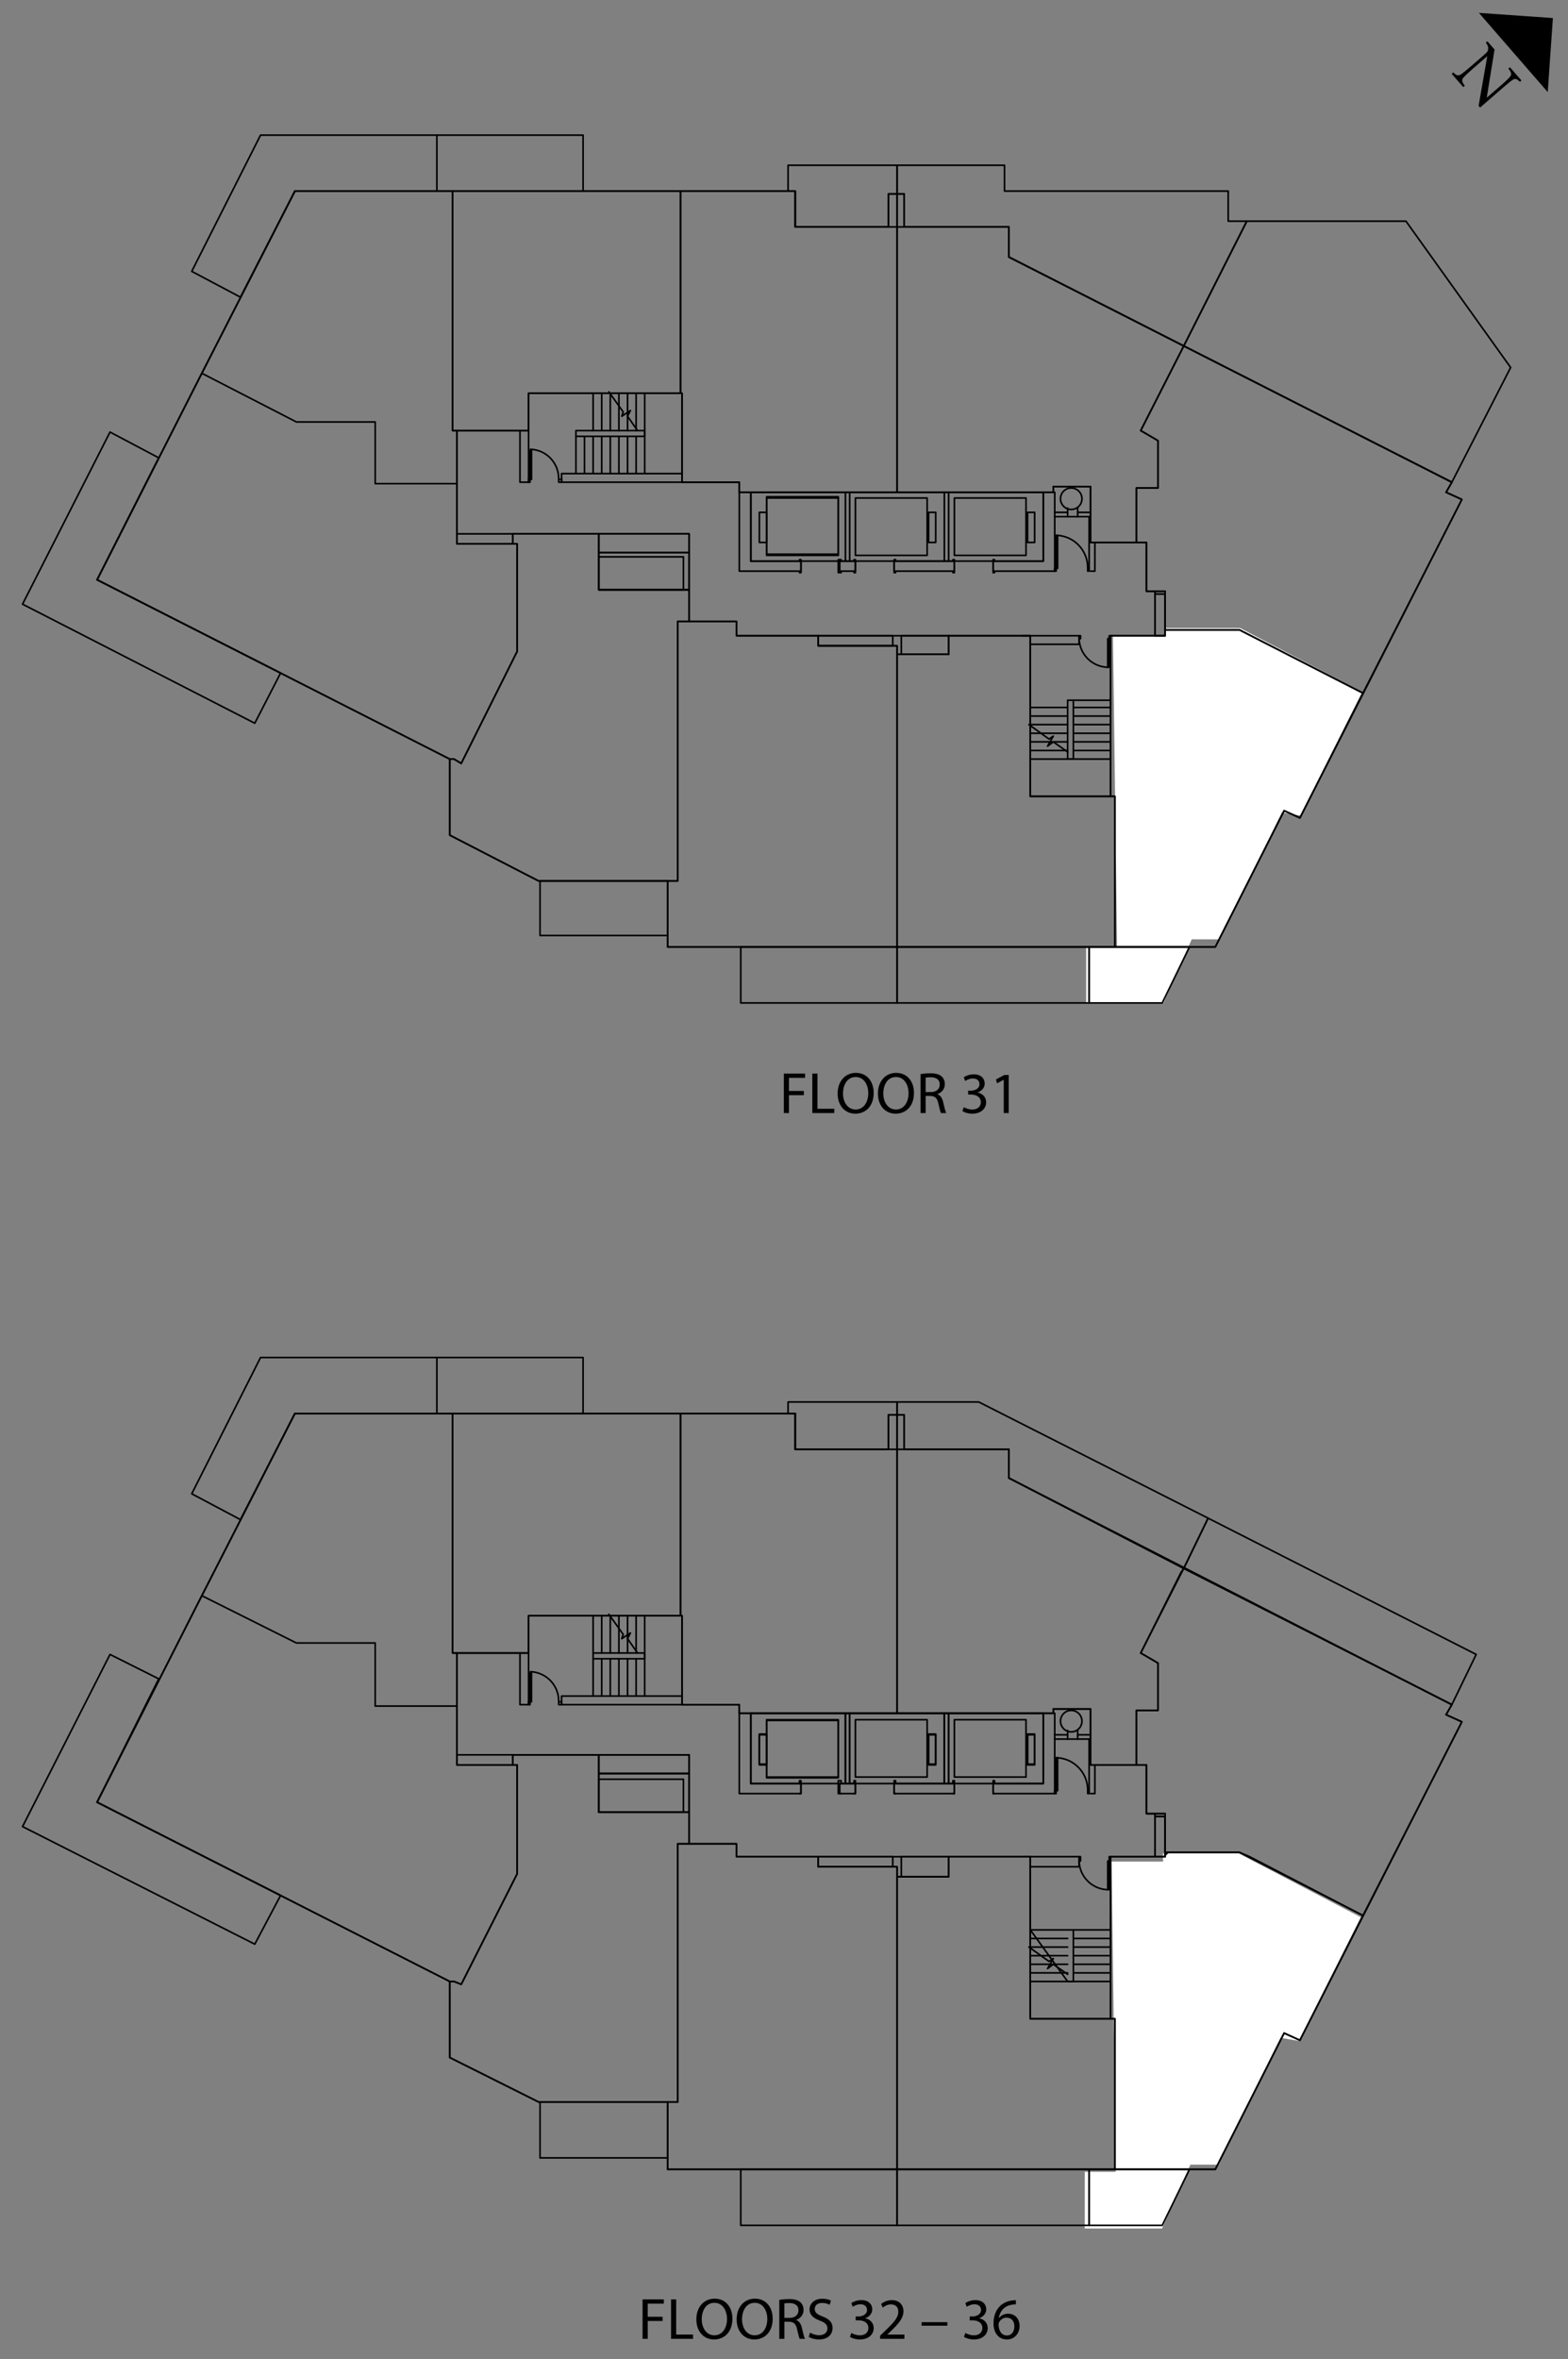 <?xml version="1.0" encoding="utf-8"?>
<!-- Generator: Adobe Illustrator 15.0.0, SVG Export Plug-In  -->
<!DOCTYPE svg PUBLIC "-//W3C//DTD SVG 1.1//EN" "http://www.w3.org/Graphics/SVG/1.1/DTD/svg11.dtd">
<svg version="1.1"
	 xmlns="http://www.w3.org/2000/svg" xmlns:xlink="http://www.w3.org/1999/xlink" xmlns:a="http://ns.adobe.com/AdobeSVGViewerExtensions/3.0/"
	 x="0px" y="0px" width="137px" height="206px" viewBox="3.47 98.498 137 206" enable-background="new 3.47 98.498 137 206"
	 xml:space="preserve">
<rect x="3.47" y="98.498" width="137" height="206" fill="#808080" stroke="none"/>
<defs>
</defs>
<polyline fill="#FFFFFF" points="101.07,181.147 98.37,181.147 98.37,186.098 105.12,186.098 107.595,180.522 110.07,180.522 
	115.47,169.447 117.09,169.718 122.49,158.918 111.814,153.338 105.21,153.338 105.21,154.058 100.71,154.058 101.07,181.058 "/>
<g>
	<defs>
		<rect id="SVGID_17_" y="102.958" width="146.94" height="97.644"/>
	</defs>
	<clipPath id="SVGID_18_">
		<use xlink:href="#SVGID_17_"  overflow="visible"/>
	</clipPath>
	
		<path clip-path="url(#SVGID_18_)" fill="none" stroke="#000000" stroke-width="0.142" stroke-linecap="round" stroke-linejoin="round" stroke-miterlimit="10" d="
		M52.282,2.656c0.015-1.387-1.077-2.53-2.468-2.585"/>
	
		<path clip-path="url(#SVGID_18_)" fill="none" stroke="#000000" stroke-width="0.142" stroke-linecap="round" stroke-linejoin="round" stroke-miterlimit="10" d="
		M97.756,16.524c-0.015,1.387,1.083,2.531,2.465,2.585"/>
</g>
<line fill="none" stroke="#000000" stroke-width="0.142" stroke-linecap="round" stroke-linejoin="round" stroke-miterlimit="10" x1="74.959" y1="154.012" x2="86.356" y2="154.012"/>
<polyline fill="none" stroke="#000000" stroke-width="0.142" stroke-linecap="round" stroke-linejoin="round" stroke-miterlimit="10" points="
	90.24,147.497 94.624,147.497 94.624,141.485 "/>
<rect x="100.384" y="154.013" fill="none" stroke="#000000" stroke-width="0.142" stroke-linecap="round" stroke-linejoin="round" stroke-miterlimit="10" width="0.123" height="0.251"/>
<polyline fill="none" stroke="#000000" stroke-width="0.142" stroke-linecap="round" stroke-linejoin="round" stroke-miterlimit="10" points="
	105.271,150.128 104.393,150.128 104.393,154.012 "/>
<line fill="none" stroke="#000000" stroke-width="0.142" stroke-linecap="round" stroke-linejoin="round" stroke-miterlimit="10" x1="69.071" y1="147.497" x2="69.071" y2="141.485"/>
<polyline fill="none" stroke="#000000" stroke-width="0.142" stroke-linecap="round" stroke-linejoin="round" stroke-miterlimit="10" points="
	63.685,150.003 63.685,145.117 55.792,145.117 "/>
<line fill="none" stroke="#000000" stroke-width="0.142" stroke-linecap="round" stroke-linejoin="round" stroke-miterlimit="10" x1="63.685" y1="146.745" x2="55.792" y2="146.745"/>
<line fill="none" stroke="#000000" stroke-width="0.142" stroke-linecap="round" stroke-linejoin="round" stroke-miterlimit="10" x1="48.276" y1="145.117" x2="43.395" y2="145.117"/>
<polyline fill="none" stroke="#000000" stroke-width="0.142" stroke-linecap="round" stroke-linejoin="round" stroke-miterlimit="10" points="
	93.492,154.761 97.755,154.761 97.755,154.012 92.743,154.012 "/>
<rect x="96.751" y="159.646" fill="none" stroke="#000000" stroke-width="0.142" stroke-linecap="round" stroke-linejoin="round" stroke-miterlimit="10" width="0.501" height="5.137"/>
<line fill="none" stroke="#000000" stroke-width="0.142" stroke-linecap="round" stroke-linejoin="round" stroke-miterlimit="10" x1="93.492" y1="160.275" x2="96.751" y2="160.275"/>
<line fill="none" stroke="#000000" stroke-width="0.142" stroke-linecap="round" stroke-linejoin="round" stroke-miterlimit="10" x1="97.252" y1="160.275" x2="100.507" y2="160.275"/>
<line fill="none" stroke="#000000" stroke-width="0.142" stroke-linecap="round" stroke-linejoin="round" stroke-miterlimit="10" x1="93.492" y1="161.025" x2="96.751" y2="161.025"/>
<line fill="none" stroke="#000000" stroke-width="0.142" stroke-linecap="round" stroke-linejoin="round" stroke-miterlimit="10" x1="97.252" y1="161.025" x2="100.507" y2="161.025"/>
<line fill="none" stroke="#000000" stroke-width="0.142" stroke-linecap="round" stroke-linejoin="round" stroke-miterlimit="10" x1="93.492" y1="161.773" x2="96.751" y2="161.773"/>
<line fill="none" stroke="#000000" stroke-width="0.142" stroke-linecap="round" stroke-linejoin="round" stroke-miterlimit="10" x1="97.252" y1="161.773" x2="100.507" y2="161.773"/>
<line fill="none" stroke="#000000" stroke-width="0.142" stroke-linecap="round" stroke-linejoin="round" stroke-miterlimit="10" x1="93.492" y1="162.529" x2="96.751" y2="162.529"/>
<line fill="none" stroke="#000000" stroke-width="0.142" stroke-linecap="round" stroke-linejoin="round" stroke-miterlimit="10" x1="97.252" y1="162.529" x2="100.507" y2="162.529"/>
<line fill="none" stroke="#000000" stroke-width="0.142" stroke-linecap="round" stroke-linejoin="round" stroke-miterlimit="10" x1="93.492" y1="163.278" x2="96.751" y2="163.278"/>
<line fill="none" stroke="#000000" stroke-width="0.142" stroke-linecap="round" stroke-linejoin="round" stroke-miterlimit="10" x1="97.252" y1="163.278" x2="100.507" y2="163.278"/>
<line fill="none" stroke="#000000" stroke-width="0.142" stroke-linecap="round" stroke-linejoin="round" stroke-miterlimit="10" x1="93.492" y1="164.032" x2="96.751" y2="164.032"/>
<line fill="none" stroke="#000000" stroke-width="0.142" stroke-linecap="round" stroke-linejoin="round" stroke-miterlimit="10" x1="97.252" y1="164.032" x2="100.507" y2="164.032"/>
<line fill="none" stroke="#000000" stroke-width="0.142" stroke-linecap="round" stroke-linejoin="round" stroke-miterlimit="10" x1="93.492" y1="164.783" x2="100.506" y2="164.783"/>
<polyline fill="none" stroke="#000000" stroke-width="0.142" stroke-linecap="round" stroke-linejoin="round" stroke-miterlimit="10" points="
	63.059,139.855 52.537,139.855 52.537,140.606 63.059,140.606 "/>
<rect x="53.79" y="136.098" fill="none" stroke="#000000" stroke-width="0.142" stroke-linecap="round" stroke-linejoin="round" stroke-miterlimit="10" width="6.009" height="0.503"/>
<line fill="none" stroke="#000000" stroke-width="0.142" stroke-linecap="round" stroke-linejoin="round" stroke-miterlimit="10" x1="59.799" y1="132.843" x2="59.799" y2="139.855"/>
<line fill="none" stroke="#000000" stroke-width="0.142" stroke-linecap="round" stroke-linejoin="round" stroke-miterlimit="10" x1="59.049" y1="132.843" x2="59.049" y2="136.098"/>
<line fill="none" stroke="#000000" stroke-width="0.142" stroke-linecap="round" stroke-linejoin="round" stroke-miterlimit="10" x1="59.049" y1="136.601" x2="59.049" y2="139.855"/>
<line fill="none" stroke="#000000" stroke-width="0.142" stroke-linecap="round" stroke-linejoin="round" stroke-miterlimit="10" x1="58.3" y1="132.843" x2="58.3" y2="136.098"/>
<line fill="none" stroke="#000000" stroke-width="0.142" stroke-linecap="round" stroke-linejoin="round" stroke-miterlimit="10" x1="58.3" y1="136.601" x2="58.3" y2="139.855"/>
<line fill="none" stroke="#000000" stroke-width="0.142" stroke-linecap="round" stroke-linejoin="round" stroke-miterlimit="10" x1="57.545" y1="132.843" x2="57.545" y2="136.098"/>
<line fill="none" stroke="#000000" stroke-width="0.142" stroke-linecap="round" stroke-linejoin="round" stroke-miterlimit="10" x1="57.545" y1="136.601" x2="57.545" y2="139.855"/>
<line fill="none" stroke="#000000" stroke-width="0.142" stroke-linecap="round" stroke-linejoin="round" stroke-miterlimit="10" x1="56.793" y1="132.843" x2="56.793" y2="136.098"/>
<line fill="none" stroke="#000000" stroke-width="0.142" stroke-linecap="round" stroke-linejoin="round" stroke-miterlimit="10" x1="56.793" y1="136.601" x2="56.793" y2="139.855"/>
<line fill="none" stroke="#000000" stroke-width="0.142" stroke-linecap="round" stroke-linejoin="round" stroke-miterlimit="10" x1="56.043" y1="132.843" x2="56.043" y2="136.098"/>
<line fill="none" stroke="#000000" stroke-width="0.142" stroke-linecap="round" stroke-linejoin="round" stroke-miterlimit="10" x1="56.043" y1="136.601" x2="56.043" y2="139.855"/>
<line fill="none" stroke="#000000" stroke-width="0.142" stroke-linecap="round" stroke-linejoin="round" stroke-miterlimit="10" x1="55.294" y1="132.843" x2="55.294" y2="136.098"/>
<line fill="none" stroke="#000000" stroke-width="0.142" stroke-linecap="round" stroke-linejoin="round" stroke-miterlimit="10" x1="55.294" y1="136.601" x2="55.294" y2="139.855"/>
<polyline fill="none" stroke="#000000" stroke-width="0.142" stroke-linecap="round" stroke-linejoin="round" stroke-miterlimit="10" points="
	68.067,141.485 68.067,148.373 73.452,148.373 73.452,147.497 69.071,147.497 "/>
<rect x="76.838" y="147.496" fill="none" stroke="#000000" stroke-width="0.142" stroke-linecap="round" stroke-linejoin="round" stroke-miterlimit="10" width="1.373" height="0.876"/>
<polyline fill="none" stroke="#000000" stroke-width="0.142" stroke-linecap="round" stroke-linejoin="round" stroke-miterlimit="10" points="
	78.09,147.497 78.09,147.372 78.21,147.372 78.21,148.502 78.09,148.502 78.09,148.373 "/>
<polyline fill="none" stroke="#000000" stroke-width="0.142" stroke-linecap="round" stroke-linejoin="round" stroke-miterlimit="10" points="
	76.961,147.497 76.961,147.372 76.712,147.372 76.712,148.502 76.961,148.502 76.961,148.373 "/>
<polyline fill="none" stroke="#000000" stroke-width="0.142" stroke-linecap="round" stroke-linejoin="round" stroke-miterlimit="10" points="
	73.326,147.497 73.326,147.372 73.452,147.372 73.452,148.502 73.326,148.502 73.326,148.373 "/>
<polyline fill="none" stroke="#000000" stroke-width="0.142" stroke-linecap="round" stroke-linejoin="round" stroke-miterlimit="10" points="
	81.72,147.497 81.72,147.372 81.594,147.372 81.594,148.502 81.72,148.502 81.72,148.373 "/>
<polyline fill="none" stroke="#000000" stroke-width="0.142" stroke-linecap="round" stroke-linejoin="round" stroke-miterlimit="10" points="
	86.731,147.497 86.731,147.372 86.859,147.372 86.859,148.502 86.731,148.502 86.731,148.373 "/>
<rect x="81.594" y="147.496" fill="none" stroke="#000000" stroke-width="0.142" stroke-linecap="round" stroke-linejoin="round" stroke-miterlimit="10" width="5.265" height="0.876"/>
<polyline fill="none" stroke="#000000" stroke-width="0.142" stroke-linecap="round" stroke-linejoin="round" stroke-miterlimit="10" points="
	90.36,147.497 90.36,147.372 90.239,147.372 90.239,148.502 90.36,148.502 90.36,148.373 "/>
<polyline fill="none" stroke="#000000" stroke-width="0.142" stroke-linecap="round" stroke-linejoin="round" stroke-miterlimit="10" points="
	95.625,141.485 95.625,148.373 94.624,148.373 90.24,148.373 90.24,147.497 "/>
<rect x="49.654" y="140.358" fill="none" stroke="#000000" stroke-width="0.142" stroke-linecap="round" stroke-linejoin="round" stroke-miterlimit="10" width="0.126" height="0.248"/>
<rect x="52.288" y="140.358" fill="none" stroke="#000000" stroke-width="0.142" stroke-linecap="round" stroke-linejoin="round" stroke-miterlimit="10" width="0.249" height="0.248"/>
<rect x="49.78" y="137.85" fill="none" stroke="#000000" stroke-width="0.142" stroke-linecap="round" stroke-linejoin="round" stroke-miterlimit="10" width="0.126" height="2.509"/>
<g>
	<defs>
		<rect id="SVGID_16_" y="102.958" width="146.94" height="97.644"/>
	</defs>
	<clipPath id="SVGID_19_">
		<use xlink:href="#SVGID_16_"  overflow="visible"/>
	</clipPath>
	
		<path clip-path="url(#SVGID_19_)" fill="none" stroke="#000000" stroke-width="0.142" stroke-linecap="round" stroke-linejoin="round" stroke-miterlimit="10" d="
		M52.282,140.315c0.015-1.39-1.077-2.536-2.468-2.585"/>
</g>
<rect x="97.756" y="154.013" fill="none" stroke="#000000" stroke-width="0.142" stroke-linecap="round" stroke-linejoin="round" stroke-miterlimit="10" width="0.126" height="0.251"/>
<rect x="100.257" y="154.264" fill="none" stroke="#000000" stroke-width="0.142" stroke-linecap="round" stroke-linejoin="round" stroke-miterlimit="10" width="0.127" height="2.5"/>
<g>
	<defs>
		<rect id="SVGID_15_" y="102.958" width="146.94" height="97.644"/>
	</defs>
	<clipPath id="SVGID_20_">
		<use xlink:href="#SVGID_15_"  overflow="visible"/>
	</clipPath>
	
		<path clip-path="url(#SVGID_20_)" fill="none" stroke="#000000" stroke-width="0.142" stroke-linecap="round" stroke-linejoin="round" stroke-miterlimit="10" d="
		M97.756,154.178c-0.015,1.39,1.083,2.534,2.465,2.586"/>
</g>
<polyline fill="none" stroke="#000000" stroke-width="0.142" stroke-linecap="round" stroke-linejoin="round" stroke-miterlimit="10" points="
	49.654,136.098 49.654,140.606 48.902,140.606 48.902,136.098 "/>
<rect x="70.449" y="141.986" fill="none" stroke="#000000" stroke-width="0.142" stroke-linecap="round" stroke-linejoin="round" stroke-miterlimit="10" width="6.263" height="5.007"/>
<line fill="none" stroke="#000000" stroke-width="0.142" stroke-linecap="round" stroke-linejoin="round" stroke-miterlimit="10" x1="77.71" y1="147.497" x2="77.71" y2="141.485"/>
<g>
	<defs>
		<rect id="SVGID_14_" y="102.958" width="146.94" height="97.644"/>
	</defs>
	<clipPath id="SVGID_21_">
		<use xlink:href="#SVGID_14_"  overflow="visible"/>
	</clipPath>
	
		<path clip-path="url(#SVGID_21_)" fill="none" stroke="#000000" stroke-width="0.142" stroke-linecap="round" stroke-linejoin="round" stroke-miterlimit="10" d="
		M98.505,148.061c0-1.51-1.193-2.754-2.703-2.818"/>
</g>
<rect x="95.748" y="145.241" fill="none" stroke="#000000" stroke-width="0.142" stroke-linecap="round" stroke-linejoin="round" stroke-miterlimit="10" width="0.126" height="2.882"/>
<polyline fill="none" stroke="#000000" stroke-width="0.142" stroke-linecap="round" stroke-linejoin="round" stroke-miterlimit="10" points="
	95.625,148.123 95.625,148.372 95.749,148.372 95.749,148.248 95.749,148.123 95.625,148.123 "/>
<polyline fill="none" stroke="#000000" stroke-width="0.142" stroke-linecap="round" stroke-linejoin="round" stroke-miterlimit="10" points="
	98.63,148.123 98.63,148.372 98.505,148.372 98.505,148.248 98.505,148.123 98.63,148.123 "/>
<line fill="none" stroke="#000000" stroke-width="0.142" stroke-linecap="round" stroke-linejoin="round" stroke-miterlimit="10" x1="96.751" y1="142.863" x2="96.751" y2="143.612"/>
<line fill="none" stroke="#000000" stroke-width="0.142" stroke-linecap="round" stroke-linejoin="round" stroke-miterlimit="10" x1="98.63" y1="143.613" x2="95.625" y2="143.613"/>
<line fill="none" stroke="#000000" stroke-width="0.142" stroke-linecap="round" stroke-linejoin="round" stroke-miterlimit="10" x1="97.626" y1="142.863" x2="97.626" y2="143.612"/>
<g>
	<defs>
		<rect id="SVGID_13_" y="102.958" width="146.94" height="97.644"/>
	</defs>
	<clipPath id="SVGID_22_">
		<use xlink:href="#SVGID_13_"  overflow="visible"/>
	</clipPath>
	
		<path clip-path="url(#SVGID_22_)" fill="none" stroke="#000000" stroke-width="0.142" stroke-linecap="round" stroke-linejoin="round" stroke-miterlimit="10" d="
		M97.063,141.111c-0.515,0-0.935,0.42-0.935,0.938s0.42,0.938,0.935,0.938c0.52,0,0.941-0.421,0.941-0.938
		S97.583,141.111,97.063,141.111"/>
</g>
<line fill="none" stroke="#000000" stroke-width="0.142" stroke-linecap="round" stroke-linejoin="round" stroke-miterlimit="10" x1="77.338" y1="147.497" x2="77.338" y2="141.485"/>
<rect x="78.211" y="141.986" fill="none" stroke="#000000" stroke-width="0.142" stroke-linecap="round" stroke-linejoin="round" stroke-miterlimit="10" width="6.266" height="5.007"/>
<rect x="69.82" y="143.238" fill="none" stroke="#000000" stroke-width="0.142" stroke-linecap="round" stroke-linejoin="round" stroke-miterlimit="10" width="0.629" height="2.628"/>
<rect x="84.603" y="143.238" fill="none" stroke="#000000" stroke-width="0.142" stroke-linecap="round" stroke-linejoin="round" stroke-miterlimit="10" width="0.623" height="2.628"/>
<line fill="none" stroke="#000000" stroke-width="0.142" stroke-linecap="round" stroke-linejoin="round" stroke-miterlimit="10" x1="85.981" y1="147.497" x2="85.981" y2="141.485"/>
<line fill="none" stroke="#000000" stroke-width="0.142" stroke-linecap="round" stroke-linejoin="round" stroke-miterlimit="10" x1="86.356" y1="147.497" x2="86.356" y2="141.485"/>
<rect x="93.246" y="143.238" fill="none" stroke="#000000" stroke-width="0.142" stroke-linecap="round" stroke-linejoin="round" stroke-miterlimit="10" width="0.625" height="2.628"/>
<rect x="86.859" y="141.986" fill="none" stroke="#000000" stroke-width="0.142" stroke-linecap="round" stroke-linejoin="round" stroke-miterlimit="10" width="6.258" height="5.007"/>
<line fill="none" stroke="#000000" stroke-width="0.142" stroke-linecap="round" stroke-linejoin="round" stroke-miterlimit="10" x1="97.626" y1="143.238" x2="98.756" y2="143.238"/>
<line fill="none" stroke="#000000" stroke-width="0.142" stroke-linecap="round" stroke-linejoin="round" stroke-miterlimit="10" x1="96.751" y1="143.238" x2="95.625" y2="143.238"/>
<polyline fill="none" stroke="#000000" stroke-width="0.142" stroke-linecap="round" stroke-linejoin="round" stroke-miterlimit="10" points="
	93.371,161.773 95.124,163.033 95.499,162.779 94.998,163.655 95.499,163.278 96.751,164.16 "/>
<line fill="none" stroke="#000000" stroke-width="0.142" stroke-linecap="round" stroke-linejoin="round" stroke-miterlimit="10" x1="97.252" y1="159.646" x2="100.507" y2="159.646"/>
<rect x="55.792" y="147.122" fill="none" stroke="#000000" stroke-width="0.142" stroke-linecap="round" stroke-linejoin="round" stroke-miterlimit="10" width="7.392" height="2.881"/>
<line fill="none" stroke="#000000" stroke-width="0.142" stroke-linecap="round" stroke-linejoin="round" stroke-miterlimit="10" x1="54.539" y1="136.601" x2="54.539" y2="139.855"/>
<line fill="none" stroke="#000000" stroke-width="0.142" stroke-linecap="round" stroke-linejoin="round" stroke-miterlimit="10" x1="53.79" y1="136.601" x2="53.79" y2="139.855"/>
<polyline fill="none" stroke="#000000" stroke-width="0.142" stroke-linecap="round" stroke-linejoin="round" stroke-miterlimit="10" points="
	56.667,132.714 57.92,134.471 57.797,134.848 58.549,134.345 58.3,134.848 59.175,136.099 "/>
<polyline fill="none" stroke="#000000" stroke-width="0.142" stroke-linecap="round" stroke-linejoin="round" stroke-miterlimit="10" points="
	99.134,145.867 99.134,148.373 98.757,148.373 "/>
<line fill="none" stroke="#000000" stroke-width="0.142" stroke-linecap="round" stroke-linejoin="round" stroke-miterlimit="10" x1="98.63" y1="148.123" x2="98.63" y2="143.613"/>
<polyline fill="none" stroke="#000000" stroke-width="0.142" stroke-linecap="round" stroke-linejoin="round" stroke-miterlimit="10" points="
	100.507,154.012 105.271,154.012 105.271,153.509 111.783,153.509 122.554,159.021 117.046,169.919 115.667,169.29 109.656,181.188 
	100.882,181.188 100.882,168.037 100.507,168.037 100.507,154.012 "/>
<polyline fill="none" stroke="#000000" stroke-width="0.142" stroke-linecap="round" stroke-linejoin="round" stroke-miterlimit="10" points="
	81.845,181.188 81.845,155.637 86.356,155.637 86.356,154.012 93.491,154.012 93.491,168.037 100.881,168.037 100.881,181.188 
	81.845,181.188 "/>
<polyline fill="none" stroke="#000000" stroke-width="0.142" stroke-linecap="round" stroke-linejoin="round" stroke-miterlimit="10" points="
	62.684,152.759 67.817,152.759 67.817,154.012 74.959,154.012 74.959,154.888 81.845,154.888 81.845,181.188 61.806,181.188 
	61.806,175.427 62.684,175.427 62.684,152.759 "/>
<polyline fill="none" stroke="#000000" stroke-width="0.142" stroke-linecap="round" stroke-linejoin="round" stroke-miterlimit="10" points="
	61.806,175.427 62.684,175.427 62.684,152.759 63.685,152.759 63.685,150.003 55.792,150.003 55.792,145.118 48.275,145.118 
	48.275,145.993 48.653,145.993 48.653,155.384 43.769,165.16 43.139,164.783 42.765,164.783 42.765,171.424 50.529,175.427 
	61.806,175.427 "/>
<polyline fill="none" stroke="#000000" stroke-width="0.142" stroke-linecap="round" stroke-linejoin="round" stroke-miterlimit="10" points="
	21.098,131.09 29.237,115.184 43.019,115.184 43.019,122.818 43.019,136.097 43.395,136.097 43.395,140.734 36.252,140.734 
	36.252,135.345 29.366,135.345 21.098,131.09 29.366,135.345 36.252,135.345 36.252,140.734 43.395,140.734 43.395,145.993 
	48.654,145.993 48.654,155.384 43.769,165.159 43.14,164.783 42.765,164.783 11.952,149.125 21.098,131.09 "/>
<polyline fill="none" stroke="#000000" stroke-width="0.142" stroke-linecap="round" stroke-linejoin="round" stroke-miterlimit="10" points="
	43.019,115.183 43.019,122.818 43.019,136.098 49.654,136.098 49.654,132.843 62.93,132.843 62.93,115.183 43.019,115.183 "/>
<polyline fill="none" stroke="#000000" stroke-width="0.142" stroke-linecap="round" stroke-linejoin="round" stroke-miterlimit="10" points="
	130.322,140.607 129.817,141.486 131.197,142.112 122.554,159.021 111.783,153.509 105.271,153.509 105.271,150.128 
	103.638,150.128 103.638,145.867 102.764,145.867 102.764,141.112 104.643,141.112 104.643,136.975 103.138,136.098 
	106.644,129.211 106.897,128.71 130.322,140.607 "/>
<polyline fill="none" stroke="#000000" stroke-width="0.142" stroke-linecap="round" stroke-linejoin="round" stroke-miterlimit="10" points="
	102.763,141.111 104.642,141.111 104.642,136.976 103.138,136.098 106.897,128.709 91.618,120.942 91.618,118.314 82.475,118.314 
	82.475,115.432 81.845,115.432 81.845,141.486 95.5,141.486 95.5,140.984 98.756,140.984 98.756,145.866 102.763,145.866 
	102.763,141.111 "/>
<polyline fill="none" stroke="#000000" stroke-width="0.142" stroke-linecap="round" stroke-linejoin="round" stroke-miterlimit="10" points="
	62.93,115.183 72.951,115.183 72.951,118.313 81.096,118.313 81.096,115.432 81.845,115.432 81.845,141.486 68.067,141.486 
	68.067,140.606 63.059,140.606 63.059,132.843 62.93,132.843 62.93,115.183 "/>
<rect x="55.792" y="146.745" fill="none" stroke="#000000" stroke-width="0.142" stroke-linecap="round" stroke-linejoin="round" stroke-miterlimit="10" width="7.893" height="3.257"/>
<polyline fill="none" stroke="#000000" stroke-width="0.142" stroke-linecap="round" stroke-linejoin="round" stroke-miterlimit="10" points="
	107.399,181.188 98.63,181.188 98.63,186.078 105.018,186.078 107.399,181.188 "/>
<rect x="81.846" y="181.188" fill="none" stroke="#000000" stroke-width="0.142" stroke-linecap="round" stroke-linejoin="round" stroke-miterlimit="10" width="16.785" height="4.891"/>
<rect x="68.192" y="181.188" fill="none" stroke="#000000" stroke-width="0.142" stroke-linecap="round" stroke-linejoin="round" stroke-miterlimit="10" width="13.653" height="4.891"/>
<rect x="50.655" y="175.427" fill="none" stroke="#000000" stroke-width="0.142" stroke-linecap="round" stroke-linejoin="round" stroke-miterlimit="10" width="11.151" height="4.76"/>
<polyline fill="none" stroke="#000000" stroke-width="0.142" stroke-linecap="round" stroke-linejoin="round" stroke-miterlimit="10" points="
	27.987,157.267 11.953,149.125 17.34,138.477 13.082,136.226 5.439,151.255 25.731,161.652 27.987,157.267 "/>
<path fill="none" stroke="#000000" stroke-width="0.142" stroke-linecap="round" stroke-linejoin="round" stroke-miterlimit="10" d="
	M41.641,115.183v-4.888H26.235l-6.011,11.899l4.255,2.254l4.759-9.266H41.641 M41.641,110.295h12.775v4.888H41.641V110.295z"/>
<polyline fill="none" stroke="#000000" stroke-width="0.142" stroke-linecap="round" stroke-linejoin="round" stroke-miterlimit="10" points="
	81.096,118.314 81.096,115.433 81.845,115.433 81.845,112.927 72.327,112.927 72.327,115.184 72.951,115.184 72.951,118.314 
	81.096,118.314 "/>
<polyline fill="none" stroke="#000000" stroke-width="0.142" stroke-linecap="round" stroke-linejoin="round" stroke-miterlimit="10" points="
	135.458,130.589 130.322,140.607 106.897,128.71 112.407,117.812 126.312,117.812 135.458,130.589 "/>
<polyline fill="none" stroke="#000000" stroke-width="0.142" stroke-linecap="round" stroke-linejoin="round" stroke-miterlimit="10" points="
	106.898,128.71 112.407,117.811 110.78,117.811 110.78,115.183 91.238,115.183 91.238,112.926 81.846,112.926 81.846,115.432 
	82.475,115.432 82.475,118.313 91.619,118.313 91.619,120.942 106.898,128.71 "/>
<rect x="55.792" y="145.117" fill="none" stroke="#000000" stroke-width="0.142" stroke-linecap="round" stroke-linejoin="round" stroke-miterlimit="10" width="7.893" height="1.629"/>
<rect x="69.071" y="141.485" fill="none" stroke="#000000" stroke-width="0.142" stroke-linecap="round" stroke-linejoin="round" stroke-miterlimit="10" width="25.553" height="6.011"/>
<polyline fill="none" stroke="#000000" stroke-width="0.142" stroke-linecap="round" stroke-linejoin="round" stroke-miterlimit="10" points="
	49.654,136.098 49.654,132.843 63.059,132.843 63.059,140.606 68.067,140.606 68.067,141.485 95.499,141.485 95.499,140.984 
	98.756,140.984 98.756,145.866 103.638,145.866 103.638,150.128 104.394,150.128 104.394,150.377 105.271,150.377 105.271,154.012 
	100.507,154.012 100.507,168.037 93.491,168.037 93.491,154.012 86.356,154.012 86.356,155.637 81.845,155.637 81.845,154.888 
	74.959,154.888 74.959,154.012 67.817,154.012 67.817,152.759 63.685,152.759 63.685,150.003 55.792,150.003 55.792,145.117 
	48.276,145.117 48.276,145.994 43.394,145.994 43.394,136.098 49.654,136.098 "/>
<polyline fill="none" stroke="#000000" stroke-width="0.142" stroke-linecap="round" stroke-linejoin="round" stroke-miterlimit="10" points="
	50.529,175.427 42.765,171.424 42.765,164.783 11.952,149.125 20.093,133.092 29.237,115.183 53.791,115.183 72.951,115.183 
	72.951,118.314 81.845,118.314 91.618,118.314 91.618,120.942 130.321,140.606 129.818,141.486 131.196,142.112 117.045,169.92 
	115.667,169.289 109.656,181.188 100.881,181.188 61.806,181.188 61.806,175.427 50.529,175.427 "/>
<rect x="104.393" y="150.377" fill="none" stroke="#000000" stroke-width="0.142" stroke-linecap="round" stroke-linejoin="round" stroke-miterlimit="10" width="0.878" height="3.635"/>
<rect x="74.959" y="154.012" fill="none" stroke="#000000" stroke-width="0.142" stroke-linecap="round" stroke-linejoin="round" stroke-miterlimit="10" width="6.512" height="0.876"/>
<rect x="82.22" y="154.013" fill="none" stroke="#000000" stroke-width="0.142" stroke-linecap="round" stroke-linejoin="round" stroke-miterlimit="10" width="4.136" height="1.624"/>
<g>
	<defs>
		<rect id="SVGID_12_" y="102.958" width="146.94" height="97.644"/>
	</defs>
	<clipPath id="SVGID_23_">
		<use xlink:href="#SVGID_12_"  overflow="visible"/>
	</clipPath>
	<g clip-path="url(#SVGID_23_)">
		<path d="M59.614,54.885h1.855v0.373h-1.406v1.146h1.298v0.368h-1.298v1.559h-0.45V54.885z"/>
		<path d="M62.102,54.885h0.45v3.072h1.472v0.373h-1.922V54.885z"/>
		<path d="M67.463,56.571c0,1.182-0.721,1.815-1.6,1.815c-0.915,0-1.549-0.711-1.549-1.754c0-1.094,0.675-1.81,1.595-1.81
			C66.854,54.823,67.463,55.544,67.463,56.571z M64.784,56.623c0,0.741,0.399,1.4,1.104,1.4c0.706,0,1.104-0.649,1.104-1.432
			c0-0.689-0.358-1.405-1.099-1.405S64.784,55.871,64.784,56.623z"/>
		<path d="M70.982,56.571c0,1.182-0.721,1.815-1.6,1.815c-0.915,0-1.549-0.711-1.549-1.754c0-1.094,0.675-1.81,1.595-1.81
			C70.374,54.823,70.982,55.544,70.982,56.571z M68.304,56.623c0,0.741,0.399,1.4,1.104,1.4c0.706,0,1.104-0.649,1.104-1.432
			c0-0.689-0.358-1.405-1.099-1.405S68.304,55.871,68.304,56.623z"/>
		<path d="M71.558,54.931c0.225-0.041,0.552-0.071,0.854-0.071c0.475,0,0.787,0.092,0.997,0.281
			c0.169,0.153,0.271,0.389,0.271,0.659c0,0.45-0.286,0.751-0.644,0.874v0.016c0.261,0.092,0.419,0.337,0.501,0.695
			c0.112,0.48,0.194,0.813,0.266,0.945h-0.46c-0.056-0.103-0.133-0.394-0.225-0.823c-0.103-0.476-0.292-0.654-0.695-0.669h-0.419
			v1.492h-0.444V54.931z M72.002,56.5h0.455c0.476,0,0.777-0.261,0.777-0.654c0-0.444-0.322-0.639-0.792-0.639
			c-0.215,0-0.363,0.016-0.44,0.035V56.5z"/>
		<path d="M74.25,57.788c0.2,0.128,0.486,0.225,0.792,0.225c0.455,0,0.721-0.24,0.721-0.587c0-0.317-0.184-0.507-0.649-0.681
			c-0.563-0.204-0.91-0.501-0.91-0.981c0-0.536,0.445-0.936,1.114-0.936c0.348,0,0.608,0.082,0.757,0.169l-0.123,0.363
			c-0.107-0.066-0.337-0.164-0.649-0.164c-0.47,0-0.649,0.281-0.649,0.517c0,0.322,0.209,0.48,0.685,0.664
			c0.583,0.226,0.874,0.507,0.874,1.013c0,0.531-0.388,0.997-1.201,0.997c-0.332,0-0.695-0.103-0.879-0.226L74.25,57.788z"/>
		<path d="M77.856,57.819c0.128,0.076,0.419,0.204,0.736,0.204c0.573,0,0.757-0.363,0.751-0.645
			c-0.005-0.465-0.424-0.664-0.858-0.664h-0.25v-0.338h0.25c0.327,0,0.741-0.168,0.741-0.562c0-0.267-0.169-0.501-0.583-0.501
			c-0.266,0-0.521,0.117-0.665,0.22l-0.123-0.327c0.179-0.128,0.516-0.256,0.874-0.256c0.654,0,0.951,0.389,0.951,0.792
			c0,0.348-0.209,0.64-0.613,0.788v0.01c0.409,0.076,0.736,0.384,0.741,0.849c0,0.531-0.419,0.997-1.211,0.997
			c-0.373,0-0.7-0.118-0.864-0.226L77.856,57.819z"/>
		<path d="M80.369,58.33v-0.276l0.353-0.342c0.849-0.808,1.237-1.237,1.237-1.738c0-0.338-0.159-0.649-0.654-0.649
			c-0.302,0-0.552,0.153-0.706,0.281l-0.143-0.316c0.225-0.189,0.557-0.338,0.936-0.338c0.715,0,1.017,0.491,1.017,0.966
			c0,0.614-0.445,1.109-1.145,1.784l-0.261,0.245v0.011h1.488v0.373H80.369z"/>
		<path d="M86.245,56.878v0.308h-2.249v-0.308H86.245z"/>
		<path d="M87.817,57.819c0.128,0.076,0.419,0.204,0.736,0.204c0.573,0,0.757-0.363,0.751-0.645
			c-0.005-0.465-0.424-0.664-0.858-0.664h-0.25v-0.338h0.25c0.327,0,0.741-0.168,0.741-0.562c0-0.267-0.169-0.501-0.583-0.501
			c-0.266,0-0.521,0.117-0.665,0.22l-0.123-0.327c0.179-0.128,0.516-0.256,0.874-0.256c0.654,0,0.951,0.389,0.951,0.792
			c0,0.348-0.209,0.64-0.613,0.788v0.01c0.409,0.076,0.736,0.384,0.741,0.849c0,0.531-0.419,0.997-1.211,0.997
			c-0.373,0-0.7-0.118-0.864-0.226L87.817,57.819z"/>
		<path d="M92.227,55.324c-0.092-0.005-0.209,0.005-0.337,0.025c-0.71,0.113-1.079,0.624-1.155,1.176h0.01
			c0.159-0.215,0.439-0.389,0.808-0.389c0.588,0,1.002,0.43,1.002,1.074c0,0.613-0.414,1.176-1.109,1.176
			c-0.705,0-1.17-0.553-1.17-1.416c0-0.654,0.23-1.171,0.563-1.498c0.276-0.271,0.644-0.439,1.063-0.491
			c0.133-0.02,0.246-0.025,0.327-0.025V55.324z M92.099,57.241c0-0.476-0.271-0.762-0.685-0.762c-0.271,0-0.526,0.164-0.649,0.409
			c-0.025,0.051-0.046,0.112-0.046,0.194c0.005,0.547,0.261,0.956,0.736,0.956C91.838,58.039,92.099,57.717,92.099,57.241z"/>
	</g>
</g>
<path d="M71.957,192.245h1.855v0.373h-1.406v1.146h1.298v0.368h-1.298v1.559h-0.45V192.245z"/>
<path d="M74.444,192.245h0.45v3.072h1.472v0.373h-1.922V192.245z"/>
<path d="M79.805,193.932c0,1.182-0.721,1.815-1.6,1.815c-0.915,0-1.549-0.711-1.549-1.754c0-1.094,0.675-1.81,1.595-1.81
	C79.197,192.184,79.805,192.904,79.805,193.932z M77.126,193.983c0,0.741,0.399,1.4,1.104,1.4c0.706,0,1.104-0.649,1.104-1.432
	c0-0.689-0.357-1.405-1.099-1.405S77.126,193.231,77.126,193.983z"/>
<path d="M83.325,193.932c0,1.182-0.721,1.815-1.6,1.815c-0.915,0-1.549-0.711-1.549-1.754c0-1.094,0.675-1.81,1.595-1.81
	C82.716,192.184,83.325,192.904,83.325,193.932z M80.646,193.983c0,0.741,0.399,1.4,1.104,1.4c0.706,0,1.104-0.649,1.104-1.432
	c0-0.689-0.357-1.405-1.099-1.405S80.646,193.231,80.646,193.983z"/>
<path d="M83.9,192.291c0.225-0.041,0.552-0.071,0.854-0.071c0.476,0,0.787,0.092,0.997,0.281c0.169,0.153,0.271,0.389,0.271,0.659
	c0,0.45-0.286,0.751-0.644,0.874v0.016c0.261,0.092,0.419,0.337,0.501,0.695c0.112,0.48,0.194,0.813,0.266,0.945h-0.46
	c-0.056-0.103-0.133-0.394-0.225-0.823c-0.103-0.476-0.292-0.654-0.695-0.669h-0.419v1.492H83.9V192.291z M84.344,193.86h0.455
	c0.476,0,0.777-0.261,0.777-0.654c0-0.444-0.322-0.639-0.792-0.639c-0.215,0-0.363,0.015-0.44,0.035V193.86z"/>
<path d="M87.68,195.18c0.128,0.076,0.419,0.204,0.736,0.204c0.573,0,0.757-0.363,0.751-0.645c-0.005-0.465-0.424-0.664-0.858-0.664
	h-0.25v-0.338h0.25c0.327,0,0.741-0.168,0.741-0.562c0-0.266-0.169-0.501-0.583-0.501c-0.266,0-0.521,0.117-0.665,0.22l-0.123-0.327
	c0.179-0.128,0.516-0.256,0.874-0.256c0.654,0,0.951,0.389,0.951,0.792c0,0.348-0.209,0.64-0.613,0.787v0.011
	c0.409,0.076,0.736,0.384,0.741,0.849c0,0.531-0.419,0.997-1.211,0.997c-0.373,0-0.7-0.118-0.864-0.226L87.68,195.18z"/>
<path d="M91.169,192.787h-0.01l-0.578,0.312l-0.087-0.343l0.726-0.388h0.383v3.322h-0.434V192.787z"/>
<g>
	<defs>
		<rect id="SVGID_11_" y="102.958" width="146.94" height="97.644"/>
	</defs>
	<clipPath id="SVGID_24_">
		<use xlink:href="#SVGID_11_"  overflow="visible"/>
	</clipPath>
	
		<path clip-path="url(#SVGID_24_)" fill="none" stroke="#000000" stroke-width="0.142" stroke-linecap="round" stroke-linejoin="round" stroke-miterlimit="10" d="
		M98.505,10.407c0-1.515-1.193-2.755-2.703-2.82"/>
	
		<path clip-path="url(#SVGID_24_)" fill="none" stroke="#000000" stroke-width="0.142" stroke-linecap="round" stroke-linejoin="round" stroke-miterlimit="10" d="
		M97.063,3.455c-0.515,0-0.935,0.417-0.935,0.938c0,0.518,0.42,0.941,0.935,0.941c0.52,0,0.941-0.424,0.941-0.941
		C98.004,3.872,97.583,3.455,97.063,3.455"/>
</g>
<rect x="70.449" y="141.879" fill="none" stroke="#000000" stroke-width="0.142" stroke-linecap="round" stroke-linejoin="round" stroke-miterlimit="10" width="6.263" height="5.011"/>
<g>
	<defs>
		<rect id="SVGID_10_" y="102.958" width="146.94" height="97.644"/>
	</defs>
	<clipPath id="SVGID_25_">
		<use xlink:href="#SVGID_10_"  overflow="visible"/>
	</clipPath>
	
		<path clip-path="url(#SVGID_25_)" fill="none" stroke="#000000" stroke-width="0.142" stroke-linecap="round" stroke-linejoin="round" stroke-miterlimit="10" d="
		M52.221,277.937c0.014-1.39-1.077-2.536-2.468-2.586"/>
	
		<path clip-path="url(#SVGID_25_)" fill="none" stroke="#000000" stroke-width="0.142" stroke-linecap="round" stroke-linejoin="round" stroke-miterlimit="10" d="
		M97.694,291.799c-0.015,1.39,1.083,2.534,2.465,2.585"/>
	
		<path clip-path="url(#SVGID_25_)" fill="none" stroke="#000000" stroke-width="0.142" stroke-linecap="round" stroke-linejoin="round" stroke-miterlimit="10" d="
		M98.444,285.682c0-1.511-1.193-2.754-2.704-2.818"/>
	
		<path clip-path="url(#SVGID_25_)" fill="none" stroke="#000000" stroke-width="0.142" stroke-linecap="round" stroke-linejoin="round" stroke-miterlimit="10" d="
		M97.001,278.732c-0.515,0-0.935,0.42-0.935,0.937c0,0.518,0.42,0.94,0.935,0.94c0.521,0,0.941-0.423,0.941-0.94
		C97.943,279.152,97.523,278.732,97.001,278.732"/>
</g>
<g>
	<defs>
		<rect id="SVGID_9_" y="102.958" width="146.94" height="97.644"/>
	</defs>
	<clipPath id="SVGID_26_">
		<use xlink:href="#SVGID_9_"  overflow="visible"/>
	</clipPath>
	<g clip-path="url(#SVGID_26_)">
		<path d="M59.938,331.875h1.855v0.373h-1.406v1.146h1.298v0.368h-1.298v1.559h-0.45V331.875z"/>
		<path d="M62.426,331.875h0.45v3.072h1.472v0.373h-1.922V331.875z"/>
		<path d="M67.787,333.562c0,1.182-0.721,1.815-1.6,1.815c-0.915,0-1.549-0.711-1.549-1.754c0-1.094,0.675-1.81,1.595-1.81
			C67.179,331.813,67.787,332.534,67.787,333.562z M65.108,333.613c0,0.741,0.399,1.4,1.104,1.4c0.706,0,1.104-0.649,1.104-1.432
			c0-0.689-0.358-1.405-1.099-1.405S65.108,332.861,65.108,333.613z"/>
		<path d="M71.307,333.562c0,1.182-0.721,1.815-1.6,1.815c-0.915,0-1.549-0.711-1.549-1.754c0-1.094,0.675-1.81,1.595-1.81
			C70.698,331.813,71.307,332.534,71.307,333.562z M68.628,333.613c0,0.741,0.399,1.4,1.104,1.4c0.706,0,1.104-0.649,1.104-1.432
			c0-0.689-0.358-1.405-1.099-1.405S68.628,332.861,68.628,333.613z"/>
		<path d="M71.882,331.921c0.225-0.041,0.552-0.071,0.854-0.071c0.475,0,0.787,0.092,0.997,0.281
			c0.169,0.153,0.271,0.389,0.271,0.659c0,0.45-0.286,0.751-0.644,0.874v0.016c0.261,0.092,0.419,0.337,0.501,0.695
			c0.112,0.48,0.194,0.813,0.266,0.945h-0.46c-0.056-0.103-0.133-0.394-0.225-0.823c-0.103-0.476-0.292-0.654-0.695-0.669h-0.419
			v1.492h-0.444V331.921z M72.326,333.49h0.455c0.476,0,0.777-0.261,0.777-0.654c0-0.444-0.322-0.639-0.792-0.639
			c-0.215,0-0.363,0.016-0.44,0.035V333.49z"/>
		<path d="M74.574,334.778c0.2,0.128,0.486,0.225,0.792,0.225c0.455,0,0.721-0.24,0.721-0.587c0-0.317-0.184-0.507-0.649-0.681
			c-0.563-0.204-0.91-0.501-0.91-0.981c0-0.536,0.445-0.936,1.114-0.936c0.348,0,0.608,0.082,0.757,0.169l-0.123,0.363
			c-0.107-0.066-0.337-0.164-0.649-0.164c-0.47,0-0.649,0.281-0.649,0.517c0,0.322,0.209,0.48,0.685,0.664
			c0.583,0.226,0.874,0.507,0.874,1.013c0,0.531-0.388,0.997-1.201,0.997c-0.332,0-0.695-0.103-0.879-0.226L74.574,334.778z"/>
		<path d="M79.969,332.314c-0.092-0.005-0.209,0.005-0.337,0.025c-0.71,0.113-1.079,0.624-1.155,1.176h0.01
			c0.159-0.215,0.439-0.389,0.808-0.389c0.588,0,1.002,0.43,1.002,1.074c0,0.613-0.414,1.176-1.109,1.176
			c-0.705,0-1.17-0.553-1.17-1.416c0-0.654,0.23-1.171,0.562-1.498c0.276-0.271,0.645-0.439,1.063-0.491
			c0.133-0.02,0.245-0.025,0.327-0.025V332.314z M79.841,334.231c0-0.476-0.271-0.762-0.685-0.762c-0.271,0-0.526,0.164-0.649,0.409
			c-0.025,0.051-0.046,0.112-0.046,0.194c0.005,0.547,0.261,0.956,0.736,0.956C79.581,335.029,79.841,334.707,79.841,334.231z"/>
		<path d="M83.949,333.868v0.308H81.7v-0.308H83.949z"/>
		<path d="M85.521,334.81c0.128,0.076,0.419,0.204,0.736,0.204c0.573,0,0.757-0.363,0.751-0.645
			c-0.005-0.465-0.424-0.664-0.858-0.664h-0.25v-0.338h0.25c0.327,0,0.741-0.168,0.741-0.562c0-0.267-0.169-0.501-0.583-0.501
			c-0.266,0-0.521,0.117-0.665,0.22l-0.123-0.327c0.179-0.128,0.516-0.256,0.874-0.256c0.654,0,0.951,0.389,0.951,0.792
			c0,0.348-0.209,0.64-0.613,0.788v0.01c0.409,0.076,0.736,0.384,0.741,0.849c0,0.531-0.419,0.997-1.211,0.997
			c-0.373,0-0.7-0.118-0.864-0.226L85.521,334.81z"/>
		<path d="M90.248,333.623c0,1.13-0.424,1.754-1.155,1.754c-0.649,0-1.094-0.608-1.104-1.708c0-1.119,0.485-1.728,1.16-1.728
			C89.844,331.941,90.248,332.565,90.248,333.623z M88.443,333.675c0,0.863,0.266,1.354,0.674,1.354
			c0.455,0,0.675-0.537,0.675-1.386c0-0.817-0.204-1.354-0.675-1.354C88.729,332.289,88.443,332.77,88.443,333.675z"/>
	</g>
</g>
<polyline fill="#FFFFFF" points="100.95,288.147 98.25,288.147 98.25,293.098 105,293.098 107.475,287.522 109.95,287.522 
	115.35,276.447 116.97,276.718 122.37,265.918 111.693,260.338 105.09,260.338 105.09,261.058 100.59,261.058 100.95,288.058 "/>
<line fill="none" stroke="#000000" stroke-width="0.142" stroke-linecap="round" stroke-linejoin="round" stroke-miterlimit="10" x1="74.959" y1="260.63" x2="86.355" y2="260.63"/>
<polyline fill="none" stroke="#000000" stroke-width="0.142" stroke-linecap="round" stroke-linejoin="round" stroke-miterlimit="10" points="
	93.491,261.508 97.755,261.508 97.755,260.629 92.742,260.629 "/>
<polygon fill="none" stroke="#000000" stroke-width="0.142" stroke-linecap="round" stroke-linejoin="round" stroke-miterlimit="10" points="
	96.751,267.019 97.252,267.019 97.252,271.525 96.751,271.525 93.491,267.019 "/>
<line fill="none" stroke="#000000" stroke-width="0.142" stroke-linecap="round" stroke-linejoin="round" stroke-miterlimit="10" x1="97.251" y1="267.019" x2="100.507" y2="267.019"/>
<line fill="none" stroke="#000000" stroke-width="0.142" stroke-linecap="round" stroke-linejoin="round" stroke-miterlimit="10" x1="93.491" y1="267.769" x2="96.751" y2="267.769"/>
<line fill="none" stroke="#000000" stroke-width="0.142" stroke-linecap="round" stroke-linejoin="round" stroke-miterlimit="10" x1="97.251" y1="267.769" x2="100.507" y2="267.769"/>
<line fill="none" stroke="#000000" stroke-width="0.142" stroke-linecap="round" stroke-linejoin="round" stroke-miterlimit="10" x1="93.491" y1="268.521" x2="96.751" y2="268.521"/>
<line fill="none" stroke="#000000" stroke-width="0.142" stroke-linecap="round" stroke-linejoin="round" stroke-miterlimit="10" x1="97.251" y1="268.521" x2="100.507" y2="268.521"/>
<line fill="none" stroke="#000000" stroke-width="0.142" stroke-linecap="round" stroke-linejoin="round" stroke-miterlimit="10" x1="93.491" y1="269.272" x2="96.751" y2="269.272"/>
<line fill="none" stroke="#000000" stroke-width="0.142" stroke-linecap="round" stroke-linejoin="round" stroke-miterlimit="10" x1="97.251" y1="269.272" x2="100.507" y2="269.272"/>
<line fill="none" stroke="#000000" stroke-width="0.142" stroke-linecap="round" stroke-linejoin="round" stroke-miterlimit="10" x1="93.491" y1="270.023" x2="96.751" y2="270.023"/>
<line fill="none" stroke="#000000" stroke-width="0.142" stroke-linecap="round" stroke-linejoin="round" stroke-miterlimit="10" x1="97.251" y1="270.023" x2="100.507" y2="270.023"/>
<line fill="none" stroke="#000000" stroke-width="0.142" stroke-linecap="round" stroke-linejoin="round" stroke-miterlimit="10" x1="93.491" y1="270.776" x2="96.751" y2="270.776"/>
<line fill="none" stroke="#000000" stroke-width="0.142" stroke-linecap="round" stroke-linejoin="round" stroke-miterlimit="10" x1="97.251" y1="270.776" x2="100.507" y2="270.776"/>
<line fill="none" stroke="#000000" stroke-width="0.142" stroke-linecap="round" stroke-linejoin="round" stroke-miterlimit="10" x1="93.491" y1="271.526" x2="100.506" y2="271.526"/>
<polyline fill="none" stroke="#000000" stroke-width="0.142" stroke-linecap="round" stroke-linejoin="round" stroke-miterlimit="10" points="
	63.059,246.602 52.536,246.602 52.536,247.351 63.059,247.351 "/>
<rect x="55.294" y="242.844" fill="none" stroke="#000000" stroke-width="0.142" stroke-linecap="round" stroke-linejoin="round" stroke-miterlimit="10" width="4.504" height="0.5"/>
<line fill="none" stroke="#000000" stroke-width="0.142" stroke-linecap="round" stroke-linejoin="round" stroke-miterlimit="10" x1="59.798" y1="239.586" x2="59.798" y2="246.601"/>
<line fill="none" stroke="#000000" stroke-width="0.142" stroke-linecap="round" stroke-linejoin="round" stroke-miterlimit="10" x1="59.049" y1="239.586" x2="59.049" y2="242.844"/>
<line fill="none" stroke="#000000" stroke-width="0.142" stroke-linecap="round" stroke-linejoin="round" stroke-miterlimit="10" x1="59.049" y1="243.345" x2="59.049" y2="246.602"/>
<line fill="none" stroke="#000000" stroke-width="0.142" stroke-linecap="round" stroke-linejoin="round" stroke-miterlimit="10" x1="58.3" y1="239.586" x2="58.3" y2="242.844"/>
<line fill="none" stroke="#000000" stroke-width="0.142" stroke-linecap="round" stroke-linejoin="round" stroke-miterlimit="10" x1="58.3" y1="243.345" x2="58.3" y2="246.602"/>
<line fill="none" stroke="#000000" stroke-width="0.142" stroke-linecap="round" stroke-linejoin="round" stroke-miterlimit="10" x1="57.545" y1="239.586" x2="57.545" y2="242.844"/>
<line fill="none" stroke="#000000" stroke-width="0.142" stroke-linecap="round" stroke-linejoin="round" stroke-miterlimit="10" x1="57.545" y1="243.345" x2="57.545" y2="246.602"/>
<line fill="none" stroke="#000000" stroke-width="0.142" stroke-linecap="round" stroke-linejoin="round" stroke-miterlimit="10" x1="56.792" y1="239.586" x2="56.792" y2="242.844"/>
<line fill="none" stroke="#000000" stroke-width="0.142" stroke-linecap="round" stroke-linejoin="round" stroke-miterlimit="10" x1="56.792" y1="243.345" x2="56.792" y2="246.602"/>
<line fill="none" stroke="#000000" stroke-width="0.142" stroke-linecap="round" stroke-linejoin="round" stroke-miterlimit="10" x1="56.043" y1="239.586" x2="56.043" y2="242.844"/>
<line fill="none" stroke="#000000" stroke-width="0.142" stroke-linecap="round" stroke-linejoin="round" stroke-miterlimit="10" x1="56.043" y1="243.345" x2="56.043" y2="246.602"/>
<line fill="none" stroke="#000000" stroke-width="0.142" stroke-linecap="round" stroke-linejoin="round" stroke-miterlimit="10" x1="55.294" y1="239.586" x2="55.294" y2="242.844"/>
<line fill="none" stroke="#000000" stroke-width="0.142" stroke-linecap="round" stroke-linejoin="round" stroke-miterlimit="10" x1="55.294" y1="243.345" x2="55.294" y2="246.602"/>
<polyline fill="none" stroke="#000000" stroke-width="0.142" stroke-linecap="round" stroke-linejoin="round" stroke-miterlimit="10" points="
	90.239,254.24 94.623,254.24 94.623,248.103 "/>
<rect x="49.653" y="247.1" fill="none" stroke="#000000" stroke-width="0.142" stroke-linecap="round" stroke-linejoin="round" stroke-miterlimit="10" width="0.126" height="0.251"/>
<rect x="52.287" y="247.1" fill="none" stroke="#000000" stroke-width="0.142" stroke-linecap="round" stroke-linejoin="round" stroke-miterlimit="10" width="0.249" height="0.251"/>
<rect x="49.779" y="244.597" fill="none" stroke="#000000" stroke-width="0.142" stroke-linecap="round" stroke-linejoin="round" stroke-miterlimit="10" width="0.126" height="2.503"/>
<g>
	<defs>
		<rect id="SVGID_8_" y="209.958" width="146.939" height="97.644"/>
	</defs>
	<clipPath id="SVGID_27_">
		<use xlink:href="#SVGID_8_"  overflow="visible"/>
	</clipPath>
	
		<path clip-path="url(#SVGID_27_)" fill="none" stroke="#000000" stroke-width="0.142" stroke-linecap="round" stroke-linejoin="round" stroke-miterlimit="10" d="
		M52.282,247.057c0.015-1.387-1.077-2.531-2.469-2.585"/>
</g>
<rect x="100.384" y="260.629" fill="none" stroke="#000000" stroke-width="0.142" stroke-linecap="round" stroke-linejoin="round" stroke-miterlimit="10" width="0.123" height="0.375"/>
<rect x="97.755" y="260.629" fill="none" stroke="#000000" stroke-width="0.142" stroke-linecap="round" stroke-linejoin="round" stroke-miterlimit="10" width="0.126" height="0.375"/>
<rect x="100.257" y="261.004" fill="none" stroke="#000000" stroke-width="0.142" stroke-linecap="round" stroke-linejoin="round" stroke-miterlimit="10" width="0.127" height="2.505"/>
<g>
	<defs>
		<rect id="SVGID_7_" y="209.958" width="146.939" height="97.644"/>
	</defs>
	<clipPath id="SVGID_28_">
		<use xlink:href="#SVGID_7_"  overflow="visible"/>
	</clipPath>
	
		<path clip-path="url(#SVGID_28_)" fill="none" stroke="#000000" stroke-width="0.142" stroke-linecap="round" stroke-linejoin="round" stroke-miterlimit="10" d="
		M97.755,260.924c-0.015,1.388,1.083,2.531,2.466,2.585"/>
</g>
<polyline fill="none" stroke="#000000" stroke-width="0.142" stroke-linecap="round" stroke-linejoin="round" stroke-miterlimit="10" points="
	49.653,242.844 49.653,247.351 48.901,247.351 48.901,242.844 "/>
<polyline fill="none" stroke="#000000" stroke-width="0.142" stroke-linecap="round" stroke-linejoin="round" stroke-miterlimit="10" points="
	105.271,256.871 104.393,256.871 104.393,260.63 "/>
<line fill="none" stroke="#000000" stroke-width="0.142" stroke-linecap="round" stroke-linejoin="round" stroke-miterlimit="10" x1="69.07" y1="254.24" x2="69.07" y2="248.103"/>
<polyline fill="none" stroke="#000000" stroke-width="0.142" stroke-linecap="round" stroke-linejoin="round" stroke-miterlimit="10" points="
	93.371,268.521 95.124,269.773 95.499,269.521 94.998,270.399 95.499,270.024 96.751,270.899 "/>
<polyline fill="none" stroke="#000000" stroke-width="0.142" stroke-linecap="round" stroke-linejoin="round" stroke-miterlimit="10" points="
	63.685,256.746 63.685,251.734 55.791,251.734 "/>
<polyline fill="none" stroke="#000000" stroke-width="0.142" stroke-linecap="round" stroke-linejoin="round" stroke-miterlimit="10" points="
	56.666,239.461 57.919,241.213 57.796,241.591 58.548,241.091 58.3,241.591 59.175,242.845 "/>
<line fill="none" stroke="#000000" stroke-width="0.142" stroke-linecap="round" stroke-linejoin="round" stroke-miterlimit="10" x1="63.685" y1="253.365" x2="55.791" y2="253.365"/>
<line fill="none" stroke="#000000" stroke-width="0.142" stroke-linecap="round" stroke-linejoin="round" stroke-miterlimit="10" x1="48.275" y1="251.735" x2="43.395" y2="251.735"/>
<polyline fill="none" stroke="#000000" stroke-width="0.142" stroke-linecap="round" stroke-linejoin="round" stroke-miterlimit="10" points="
	100.506,260.63 105.271,260.63 105.271,260.255 111.782,260.255 122.554,265.766 117.045,276.659 115.666,276.032 109.655,287.933 
	100.881,287.933 100.881,274.783 100.506,274.783 100.506,260.63 "/>
<line fill="none" stroke="#000000" stroke-width="0.142" stroke-linecap="round" stroke-linejoin="round" stroke-miterlimit="10" x1="105.271" y1="260.507" x2="105.52" y2="260.255"/>
<polyline fill="none" stroke="#000000" stroke-width="0.142" stroke-linecap="round" stroke-linejoin="round" stroke-miterlimit="10" points="
	81.845,287.933 81.845,262.383 86.355,262.383 86.355,260.63 93.491,260.63 93.491,274.783 100.881,274.783 100.881,287.933 
	81.845,287.933 "/>
<polyline fill="none" stroke="#000000" stroke-width="0.142" stroke-linecap="round" stroke-linejoin="round" stroke-miterlimit="10" points="
	62.684,259.503 67.816,259.503 67.816,260.63 74.959,260.63 74.959,261.508 81.845,261.508 81.845,287.933 61.806,287.933 
	61.806,282.048 62.684,282.048 62.684,259.503 "/>
<polyline fill="none" stroke="#000000" stroke-width="0.142" stroke-linecap="round" stroke-linejoin="round" stroke-miterlimit="10" points="
	61.806,282.048 62.684,282.048 62.684,259.503 63.685,259.503 63.685,256.745 55.792,256.745 55.792,251.735 48.274,251.735 
	48.274,252.613 48.652,252.613 48.652,262.131 43.769,271.777 43.139,271.526 42.765,271.526 42.765,278.167 50.528,282.048 
	61.806,282.048 "/>
<polyline fill="none" stroke="#000000" stroke-width="0.142" stroke-linecap="round" stroke-linejoin="round" stroke-miterlimit="10" points="
	21.098,237.834 29.236,221.927 43.019,221.927 43.019,229.564 43.019,242.844 43.395,242.844 43.395,247.477 36.251,247.477 
	36.251,241.966 29.365,241.966 21.098,237.834 29.365,241.966 36.251,241.966 36.251,247.477 43.395,247.477 43.395,252.612 
	48.653,252.612 48.653,262.131 43.769,271.777 43.14,271.525 42.765,271.525 11.951,255.871 21.098,237.834 "/>
<polyline fill="none" stroke="#000000" stroke-width="0.142" stroke-linecap="round" stroke-linejoin="round" stroke-miterlimit="10" points="
	43.019,221.927 43.019,229.565 43.019,242.844 49.653,242.844 49.653,239.586 62.93,239.586 62.93,221.927 43.019,221.927 "/>
<polyline fill="none" stroke="#000000" stroke-width="0.142" stroke-linecap="round" stroke-linejoin="round" stroke-miterlimit="10" points="
	130.321,247.351 129.817,248.229 131.196,248.854 122.553,265.766 112.658,260.63 111.782,260.256 105.271,260.256 105.271,256.871 
	103.637,256.871 103.637,252.612 102.763,252.612 102.763,247.854 104.643,247.854 104.643,243.719 103.137,242.844 
	106.644,235.828 106.897,235.452 130.321,247.351 "/>
<polyline fill="none" stroke="#000000" stroke-width="0.142" stroke-linecap="round" stroke-linejoin="round" stroke-miterlimit="10" points="
	104.642,247.854 104.642,243.719 103.138,242.844 106.897,235.452 91.618,227.563 91.618,225.058 82.474,225.058 82.474,222.052 
	81.845,222.052 81.845,248.103 95.499,248.103 95.499,247.728 98.756,247.728 98.756,252.612 102.763,252.612 102.763,247.854 
	104.642,247.854 "/>
<polyline fill="none" stroke="#000000" stroke-width="0.142" stroke-linecap="round" stroke-linejoin="round" stroke-miterlimit="10" points="
	62.93,221.927 72.95,221.927 72.95,225.059 81.096,225.059 81.096,222.052 81.845,222.052 81.845,225.059 81.845,248.103 
	68.066,248.103 68.066,247.351 63.059,247.351 63.059,239.586 62.93,239.586 62.93,221.927 "/>
<rect x="55.792" y="253.364" fill="none" stroke="#000000" stroke-width="0.142" stroke-linecap="round" stroke-linejoin="round" stroke-miterlimit="10" width="7.893" height="3.382"/>
<polyline fill="none" stroke="#000000" stroke-width="0.142" stroke-linecap="round" stroke-linejoin="round" stroke-miterlimit="10" points="
	107.399,287.933 98.63,287.933 98.63,292.821 105.017,292.821 107.399,287.933 "/>
<rect x="81.845" y="287.933" fill="none" stroke="#000000" stroke-width="0.142" stroke-linecap="round" stroke-linejoin="round" stroke-miterlimit="10" width="16.785" height="4.888"/>
<rect x="68.191" y="287.933" fill="none" stroke="#000000" stroke-width="0.142" stroke-linecap="round" stroke-linejoin="round" stroke-miterlimit="10" width="13.653" height="4.888"/>
<rect x="50.654" y="282.048" fill="none" stroke="#000000" stroke-width="0.142" stroke-linecap="round" stroke-linejoin="round" stroke-miterlimit="10" width="11.151" height="4.885"/>
<polyline fill="none" stroke="#000000" stroke-width="0.142" stroke-linecap="round" stroke-linejoin="round" stroke-miterlimit="10" points="
	27.987,264.01 11.952,255.871 17.34,245.098 13.081,242.967 5.439,257.999 25.731,268.268 27.987,264.01 "/>
<path fill="none" stroke="#000000" stroke-width="0.142" stroke-linecap="round" stroke-linejoin="round" stroke-miterlimit="10" d="
	M41.641,221.926v-4.885H26.234l-6.011,11.897l4.255,2.257l4.759-9.27H41.641 M41.641,217.041h12.774v4.885H41.641V217.041z"/>
<polyline fill="none" stroke="#000000" stroke-width="0.142" stroke-linecap="round" stroke-linejoin="round" stroke-miterlimit="10" points="
	81.096,225.058 81.096,222.053 81.845,222.053 81.845,220.923 72.327,220.923 72.327,221.927 72.951,221.927 72.951,225.058 
	81.096,225.058 "/>
<polyline fill="none" stroke="#000000" stroke-width="0.142" stroke-linecap="round" stroke-linejoin="round" stroke-miterlimit="10" points="
	132.448,242.967 130.321,247.351 106.897,235.453 109.025,231.069 132.448,242.967 "/>
<polyline fill="none" stroke="#000000" stroke-width="0.142" stroke-linecap="round" stroke-linejoin="round" stroke-miterlimit="10" points="
	106.897,235.453 109.026,231.069 88.986,220.922 81.846,220.922 81.846,222.052 82.475,222.052 82.475,225.058 91.618,225.058 
	91.618,227.563 106.897,235.453 "/>
<rect x="55.791" y="251.735" fill="none" stroke="#000000" stroke-width="0.142" stroke-linecap="round" stroke-linejoin="round" stroke-miterlimit="10" width="7.894" height="1.63"/>
<rect x="69.07" y="248.103" fill="none" stroke="#000000" stroke-width="0.142" stroke-linecap="round" stroke-linejoin="round" stroke-miterlimit="10" width="25.553" height="6.139"/>
<polyline fill="none" stroke="#000000" stroke-width="0.142" stroke-linecap="round" stroke-linejoin="round" stroke-miterlimit="10" points="
	49.653,242.844 49.653,239.586 63.059,239.586 63.059,247.351 68.066,247.351 68.066,248.103 95.499,248.103 95.499,247.728 
	98.756,247.728 98.756,252.613 103.638,252.613 103.638,256.871 104.394,256.871 104.394,257.123 105.271,257.123 105.271,260.63 
	100.507,260.63 100.507,274.784 93.49,274.784 93.49,260.63 86.355,260.63 86.355,262.383 81.845,262.383 81.845,261.507 
	74.959,261.507 74.959,260.63 67.816,260.63 67.816,259.503 63.685,259.503 63.685,256.746 55.792,256.746 55.792,251.736 
	48.275,251.736 48.275,252.613 43.394,252.613 43.394,242.844 49.653,242.844 "/>
<polyline fill="none" stroke="#000000" stroke-width="0.142" stroke-linecap="round" stroke-linejoin="round" stroke-miterlimit="10" points="
	50.529,282.048 42.765,278.167 42.765,271.526 11.952,255.871 20.093,239.836 29.237,221.927 53.79,221.927 72.951,221.927 
	72.951,225.058 81.845,225.058 91.618,225.058 91.618,227.563 130.321,247.351 129.817,248.229 131.196,248.854 117.045,276.659 
	115.667,276.032 109.656,287.934 100.881,287.934 61.806,287.934 61.806,282.048 50.529,282.048 "/>
<rect x="104.393" y="257.123" fill="none" stroke="#000000" stroke-width="0.142" stroke-linecap="round" stroke-linejoin="round" stroke-miterlimit="10" width="0.878" height="3.506"/>
<rect x="74.959" y="260.629" fill="none" stroke="#000000" stroke-width="0.142" stroke-linecap="round" stroke-linejoin="round" stroke-miterlimit="10" width="6.512" height="0.879"/>
<rect x="82.22" y="260.63" fill="none" stroke="#000000" stroke-width="0.142" stroke-linecap="round" stroke-linejoin="round" stroke-miterlimit="10" width="4.136" height="1.753"/>
<g>
	<defs>
		<rect id="SVGID_6_" y="209.958" width="146.939" height="97.644"/>
	</defs>
	<clipPath id="SVGID_29_">
		<use xlink:href="#SVGID_6_"  overflow="visible"/>
	</clipPath>
	
		<path clip-path="url(#SVGID_29_)" fill="none" stroke="#000000" stroke-width="0.142" stroke-linecap="round" stroke-linejoin="round" stroke-miterlimit="10" d="
		M52.282,384.715c0.015-1.39-1.077-2.535-2.469-2.585"/>
	
		<path clip-path="url(#SVGID_29_)" fill="none" stroke="#000000" stroke-width="0.142" stroke-linecap="round" stroke-linejoin="round" stroke-miterlimit="10" d="
		M97.755,398.577c-0.015,1.391,1.083,2.534,2.466,2.586"/>
	
		<path clip-path="url(#SVGID_29_)" fill="none" stroke="#000000" stroke-width="0.142" stroke-linecap="round" stroke-linejoin="round" stroke-miterlimit="10" d="
		M98.505,392.461c0-1.511-1.193-2.754-2.703-2.818"/>
	
		<path clip-path="url(#SVGID_29_)" fill="none" stroke="#000000" stroke-width="0.142" stroke-linecap="round" stroke-linejoin="round" stroke-miterlimit="10" d="
		M97.063,385.512c-0.515,0-0.935,0.42-0.935,0.937c0,0.518,0.42,0.939,0.935,0.939c0.521,0,0.941-0.422,0.941-0.939
		C98.004,385.932,97.583,385.512,97.063,385.512"/>
</g>
<path d="M59.614,299.284h1.855v0.373h-1.406v1.146h1.299v0.368h-1.299v1.559h-0.449V299.284z"/>
<path d="M62.102,299.284h0.449v3.072h1.473v0.373h-1.922V299.284z"/>
<path d="M67.462,300.971c0,1.182-0.721,1.815-1.601,1.815c-0.915,0-1.549-0.711-1.549-1.754c0-1.094,0.675-1.81,1.596-1.81
	C66.854,299.223,67.462,299.943,67.462,300.971z M64.783,301.022c0,0.741,0.398,1.4,1.104,1.4c0.705,0,1.104-0.649,1.104-1.432
	c0-0.689-0.357-1.405-1.099-1.405S64.783,300.271,64.783,301.022z"/>
<path d="M70.982,300.971c0,1.182-0.721,1.815-1.601,1.815c-0.914,0-1.549-0.711-1.549-1.754c0-1.094,0.675-1.81,1.596-1.81
	C70.374,299.223,70.982,299.943,70.982,300.971z M68.304,301.022c0,0.741,0.398,1.4,1.104,1.4c0.705,0,1.104-0.649,1.104-1.432
	c0-0.689-0.357-1.405-1.099-1.405S68.304,300.271,68.304,301.022z"/>
<path d="M71.558,299.33c0.225-0.041,0.552-0.071,0.854-0.071c0.476,0,0.787,0.092,0.997,0.281c0.168,0.153,0.271,0.389,0.271,0.659
	c0,0.45-0.286,0.751-0.644,0.874v0.016c0.261,0.092,0.419,0.337,0.501,0.695c0.112,0.48,0.193,0.813,0.266,0.945h-0.46
	c-0.057-0.103-0.133-0.394-0.226-0.823c-0.102-0.476-0.291-0.654-0.695-0.669h-0.419v1.492h-0.444V299.33z M72.002,300.899h0.455
	c0.476,0,0.777-0.261,0.777-0.654c0-0.444-0.322-0.639-0.793-0.639c-0.214,0-0.362,0.015-0.439,0.035V300.899z"/>
<path d="M74.249,302.188c0.199,0.128,0.486,0.225,0.793,0.225c0.454,0,0.721-0.24,0.721-0.587c0-0.317-0.185-0.507-0.649-0.681
	c-0.563-0.204-0.91-0.501-0.91-0.981c0-0.536,0.445-0.936,1.114-0.936c0.348,0,0.608,0.082,0.757,0.169l-0.123,0.363
	c-0.107-0.066-0.337-0.164-0.648-0.164c-0.471,0-0.649,0.281-0.649,0.517c0,0.322,0.209,0.48,0.685,0.664
	c0.583,0.226,0.874,0.507,0.874,1.013c0,0.531-0.389,0.997-1.201,0.997c-0.332,0-0.695-0.103-0.879-0.226L74.249,302.188z"/>
<path d="M77.855,302.219c0.128,0.076,0.42,0.204,0.736,0.204c0.572,0,0.757-0.363,0.752-0.645c-0.006-0.465-0.425-0.664-0.859-0.664
	h-0.25v-0.338h0.25c0.327,0,0.741-0.168,0.741-0.562c0-0.266-0.168-0.501-0.582-0.501c-0.267,0-0.521,0.117-0.665,0.22l-0.123-0.327
	c0.18-0.128,0.517-0.256,0.875-0.256c0.654,0,0.95,0.389,0.95,0.792c0,0.348-0.209,0.64-0.613,0.787v0.011
	c0.409,0.076,0.736,0.384,0.741,0.849c0,0.531-0.419,0.997-1.212,0.997c-0.373,0-0.7-0.118-0.863-0.226L77.855,302.219z"/>
<path d="M80.369,302.729v-0.276l0.353-0.342c0.849-0.808,1.236-1.237,1.236-1.738c0-0.338-0.158-0.649-0.654-0.649
	c-0.301,0-0.552,0.153-0.705,0.281l-0.143-0.316c0.225-0.189,0.557-0.338,0.935-0.338c0.716,0,1.018,0.491,1.018,0.966
	c0,0.613-0.444,1.109-1.145,1.784l-0.261,0.245v0.011h1.487v0.373H80.369z"/>
<path d="M86.244,301.277v0.307h-2.249v-0.307H86.244z"/>
<path d="M87.816,302.219c0.128,0.076,0.42,0.204,0.736,0.204c0.572,0,0.757-0.363,0.752-0.645c-0.006-0.465-0.425-0.664-0.859-0.664
	h-0.25v-0.338h0.25c0.327,0,0.741-0.168,0.741-0.562c0-0.266-0.168-0.501-0.582-0.501c-0.267,0-0.521,0.117-0.665,0.22l-0.123-0.327
	c0.18-0.128,0.517-0.256,0.875-0.256c0.654,0,0.95,0.389,0.95,0.792c0,0.348-0.209,0.64-0.613,0.787v0.011
	c0.409,0.076,0.736,0.384,0.741,0.849c0,0.531-0.419,0.997-1.212,0.997c-0.373,0-0.7-0.118-0.863-0.226L87.816,302.219z"/>
<path d="M92.226,299.724c-0.092-0.005-0.209,0.005-0.337,0.025c-0.711,0.113-1.078,0.624-1.155,1.176h0.011
	c0.158-0.215,0.439-0.389,0.808-0.389c0.588,0,1.002,0.43,1.002,1.074c0,0.613-0.414,1.176-1.109,1.176
	c-0.706,0-1.171-0.553-1.171-1.416c0-0.654,0.23-1.171,0.563-1.498c0.275-0.271,0.644-0.439,1.063-0.491
	c0.133-0.02,0.245-0.025,0.326-0.025V299.724z M92.099,301.641c0-0.476-0.271-0.762-0.686-0.762c-0.271,0-0.526,0.164-0.649,0.409
	c-0.025,0.051-0.046,0.112-0.046,0.194c0.006,0.547,0.261,0.956,0.736,0.956C91.838,302.438,92.099,302.116,92.099,301.641z"/>
<g>
	<defs>
		<rect id="SVGID_5_" y="209.958" width="146.939" height="97.644"/>
	</defs>
	<clipPath id="SVGID_30_">
		<use xlink:href="#SVGID_5_"  overflow="visible"/>
	</clipPath>
	<g clip-path="url(#SVGID_30_)">
		<path d="M71.956,436.646h1.855v0.373h-1.406v1.146h1.299v0.368h-1.299v1.559h-0.449V436.646z"/>
		<path d="M74.443,436.646h0.449v3.072h1.473v0.373h-1.922V436.646z"/>
		<path d="M79.804,438.332c0,1.182-0.721,1.815-1.601,1.815c-0.915,0-1.549-0.711-1.549-1.754c0-1.094,0.675-1.81,1.596-1.81
			C79.195,436.584,79.804,437.305,79.804,438.332z M77.125,438.384c0,0.741,0.398,1.4,1.104,1.4c0.705,0,1.104-0.649,1.104-1.432
			c0-0.689-0.357-1.405-1.099-1.405S77.125,437.632,77.125,438.384z"/>
		<path d="M83.324,438.332c0,1.182-0.721,1.815-1.601,1.815c-0.914,0-1.549-0.711-1.549-1.754c0-1.094,0.675-1.81,1.596-1.81
			C82.716,436.584,83.324,437.305,83.324,438.332z M80.646,438.384c0,0.741,0.398,1.4,1.104,1.4c0.705,0,1.104-0.649,1.104-1.432
			c0-0.689-0.357-1.405-1.099-1.405S80.646,437.632,80.646,438.384z"/>
		<path d="M83.899,436.691c0.225-0.041,0.552-0.071,0.854-0.071c0.476,0,0.787,0.092,0.997,0.281
			c0.168,0.153,0.271,0.389,0.271,0.659c0,0.45-0.286,0.751-0.644,0.874v0.016c0.261,0.092,0.419,0.337,0.501,0.695
			c0.112,0.48,0.193,0.813,0.266,0.945h-0.46c-0.057-0.103-0.133-0.394-0.226-0.823c-0.102-0.476-0.291-0.654-0.695-0.669h-0.419
			v1.492h-0.444V436.691z M84.344,438.261h0.455c0.476,0,0.777-0.261,0.777-0.654c0-0.444-0.322-0.639-0.793-0.639
			c-0.214,0-0.362,0.015-0.439,0.035V438.261z"/>
		<path d="M87.679,439.58c0.128,0.076,0.42,0.204,0.736,0.204c0.572,0,0.757-0.363,0.752-0.645
			c-0.006-0.465-0.425-0.664-0.859-0.664h-0.25v-0.338h0.25c0.327,0,0.741-0.168,0.741-0.562c0-0.266-0.168-0.501-0.582-0.501
			c-0.267,0-0.521,0.117-0.665,0.22l-0.123-0.327c0.18-0.128,0.517-0.256,0.875-0.256c0.654,0,0.95,0.389,0.95,0.792
			c0,0.348-0.209,0.64-0.613,0.787v0.011c0.409,0.076,0.736,0.384,0.741,0.849c0,0.531-0.419,0.997-1.212,0.997
			c-0.373,0-0.7-0.118-0.863-0.226L87.679,439.58z"/>
		<path d="M91.168,437.188h-0.01l-0.578,0.312l-0.087-0.343l0.727-0.388h0.383v3.322h-0.435V437.188z"/>
	</g>
</g>
<rect x="70.448" y="248.666" fill="none" stroke="#000000" stroke-width="0.142" stroke-linecap="round" stroke-linejoin="round" stroke-miterlimit="10" width="6.263" height="5.008"/>
<line fill="none" stroke="#000000" stroke-width="0.142" stroke-linecap="round" stroke-linejoin="round" stroke-miterlimit="10" x1="77.71" y1="254.177" x2="77.71" y2="248.166"/>
<line fill="none" stroke="#000000" stroke-width="0.142" stroke-linecap="round" stroke-linejoin="round" stroke-miterlimit="10" x1="77.338" y1="254.177" x2="77.338" y2="248.166"/>
<rect x="78.21" y="248.666" fill="none" stroke="#000000" stroke-width="0.142" stroke-linecap="round" stroke-linejoin="round" stroke-miterlimit="10" width="6.266" height="5.008"/>
<rect x="69.819" y="249.919" fill="none" stroke="#000000" stroke-width="0.142" stroke-linecap="round" stroke-linejoin="round" stroke-miterlimit="10" width="0.629" height="2.628"/>
<rect x="84.603" y="249.919" fill="none" stroke="#000000" stroke-width="0.142" stroke-linecap="round" stroke-linejoin="round" stroke-miterlimit="10" width="0.623" height="2.628"/>
<line fill="none" stroke="#000000" stroke-width="0.142" stroke-linecap="round" stroke-linejoin="round" stroke-miterlimit="10" x1="85.98" y1="254.177" x2="85.98" y2="248.166"/>
<line fill="none" stroke="#000000" stroke-width="0.142" stroke-linecap="round" stroke-linejoin="round" stroke-miterlimit="10" x1="86.355" y1="254.177" x2="86.355" y2="248.166"/>
<rect x="93.246" y="249.919" fill="none" stroke="#000000" stroke-width="0.142" stroke-linecap="round" stroke-linejoin="round" stroke-miterlimit="10" width="0.625" height="2.628"/>
<rect x="86.858" y="248.666" fill="none" stroke="#000000" stroke-width="0.142" stroke-linecap="round" stroke-linejoin="round" stroke-miterlimit="10" width="6.258" height="5.008"/>
<polyline fill="none" stroke="#000000" stroke-width="0.142" stroke-linecap="round" stroke-linejoin="round" stroke-miterlimit="10" points="
	68.066,248.103 68.066,255.119 73.451,255.119 73.451,254.24 69.07,254.24 "/>
<rect x="76.838" y="254.24" fill="none" stroke="#000000" stroke-width="0.142" stroke-linecap="round" stroke-linejoin="round" stroke-miterlimit="10" width="1.372" height="0.879"/>
<polyline fill="none" stroke="#000000" stroke-width="0.142" stroke-linecap="round" stroke-linejoin="round" stroke-miterlimit="10" points="
	78.09,254.24 78.09,253.992 78.21,253.992 78.21,255.119 78.09,255.119 "/>
<polyline fill="none" stroke="#000000" stroke-width="0.142" stroke-linecap="round" stroke-linejoin="round" stroke-miterlimit="10" points="
	76.96,254.24 76.96,253.992 76.711,253.992 76.711,255.119 76.96,255.119 "/>
<polyline fill="none" stroke="#000000" stroke-width="0.142" stroke-linecap="round" stroke-linejoin="round" stroke-miterlimit="10" points="
	73.325,254.24 73.325,253.992 73.451,253.992 73.451,255.119 73.325,255.119 "/>
<polyline fill="none" stroke="#000000" stroke-width="0.142" stroke-linecap="round" stroke-linejoin="round" stroke-miterlimit="10" points="
	81.72,254.24 81.72,253.992 81.594,253.992 81.594,255.119 81.72,255.119 "/>
<polyline fill="none" stroke="#000000" stroke-width="0.142" stroke-linecap="round" stroke-linejoin="round" stroke-miterlimit="10" points="
	86.73,254.24 86.73,253.992 86.858,253.992 86.858,255.119 86.73,255.119 "/>
<rect x="81.594" y="254.24" fill="none" stroke="#000000" stroke-width="0.142" stroke-linecap="round" stroke-linejoin="round" stroke-miterlimit="10" width="5.265" height="0.879"/>
<polyline fill="none" stroke="#000000" stroke-width="0.142" stroke-linecap="round" stroke-linejoin="round" stroke-miterlimit="10" points="
	90.359,254.24 90.359,253.992 90.239,253.992 90.239,255.119 90.359,255.119 "/>
<polyline fill="none" stroke="#000000" stroke-width="0.142" stroke-linecap="round" stroke-linejoin="round" stroke-miterlimit="10" points="
	95.624,248.103 95.624,255.119 94.623,255.119 90.239,255.119 90.239,254.24 "/>
<g>
	<defs>
		<rect id="SVGID_4_" y="209.958" width="146.939" height="97.644"/>
	</defs>
	<clipPath id="SVGID_31_">
		<use xlink:href="#SVGID_4_"  overflow="visible"/>
	</clipPath>
	
		<path clip-path="url(#SVGID_31_)" fill="none" stroke="#000000" stroke-width="0.142" stroke-linecap="round" stroke-linejoin="round" stroke-miterlimit="10" d="
		M98.505,254.807c0-1.514-1.193-2.755-2.703-2.819"/>
</g>
<rect x="95.748" y="251.986" fill="none" stroke="#000000" stroke-width="0.142" stroke-linecap="round" stroke-linejoin="round" stroke-miterlimit="10" width="0.126" height="2.881"/>
<polyline fill="none" stroke="#000000" stroke-width="0.142" stroke-linecap="round" stroke-linejoin="round" stroke-miterlimit="10" points="
	95.624,254.867 95.624,255.119 95.748,255.119 95.748,254.992 95.748,254.867 95.624,254.867 "/>
<polyline fill="none" stroke="#000000" stroke-width="0.142" stroke-linecap="round" stroke-linejoin="round" stroke-miterlimit="10" points="
	98.63,254.867 98.63,255.119 98.505,255.119 98.505,254.992 98.505,254.867 98.63,254.867 "/>
<polyline fill="none" stroke="#000000" stroke-width="0.142" stroke-linecap="round" stroke-linejoin="round" stroke-miterlimit="10" points="
	99.134,252.613 99.134,255.118 98.756,255.118 "/>
<line fill="none" stroke="#000000" stroke-width="0.142" stroke-linecap="round" stroke-linejoin="round" stroke-miterlimit="10" x1="98.63" y1="254.867" x2="98.63" y2="250.359"/>
<line fill="none" stroke="#000000" stroke-width="0.142" stroke-linecap="round" stroke-linejoin="round" stroke-miterlimit="10" x1="96.751" y1="249.607" x2="96.751" y2="250.36"/>
<line fill="none" stroke="#000000" stroke-width="0.142" stroke-linecap="round" stroke-linejoin="round" stroke-miterlimit="10" x1="98.63" y1="250.359" x2="95.624" y2="250.359"/>
<line fill="none" stroke="#000000" stroke-width="0.142" stroke-linecap="round" stroke-linejoin="round" stroke-miterlimit="10" x1="97.626" y1="249.607" x2="97.626" y2="250.36"/>
<g>
	<defs>
		<rect id="SVGID_3_" y="209.958" width="146.939" height="97.644"/>
	</defs>
	<clipPath id="SVGID_32_">
		<use xlink:href="#SVGID_3_"  overflow="visible"/>
	</clipPath>
	
		<path clip-path="url(#SVGID_32_)" fill="none" stroke="#000000" stroke-width="0.142" stroke-linecap="round" stroke-linejoin="round" stroke-miterlimit="10" d="
		M97.063,247.854c-0.515,0-0.935,0.417-0.935,0.938c0,0.517,0.42,0.94,0.935,0.94c0.521,0,0.941-0.424,0.941-0.94
		C98.004,248.271,97.583,247.854,97.063,247.854"/>
</g>
<line fill="none" stroke="#000000" stroke-width="0.142" stroke-linecap="round" stroke-linejoin="round" stroke-miterlimit="10" x1="97.626" y1="249.984" x2="98.756" y2="249.984"/>
<line fill="none" stroke="#000000" stroke-width="0.142" stroke-linecap="round" stroke-linejoin="round" stroke-miterlimit="10" x1="96.751" y1="249.984" x2="95.624" y2="249.984"/>
<rect x="70.448" y="248.729" fill="none" stroke="#000000" stroke-width="0.142" stroke-linecap="round" stroke-linejoin="round" stroke-miterlimit="10" width="6.263" height="5.011"/>
<line fill="none" stroke="#000000" stroke-width="0.142" stroke-linecap="round" stroke-linejoin="round" stroke-miterlimit="10" x1="77.71" y1="254.24" x2="77.71" y2="248.103"/>
<line fill="none" stroke="#000000" stroke-width="0.142" stroke-linecap="round" stroke-linejoin="round" stroke-miterlimit="10" x1="77.338" y1="254.24" x2="77.338" y2="248.103"/>
<rect x="69.819" y="249.985" fill="none" stroke="#000000" stroke-width="0.142" stroke-linecap="round" stroke-linejoin="round" stroke-miterlimit="10" width="0.629" height="2.628"/>
<rect x="84.603" y="249.985" fill="none" stroke="#000000" stroke-width="0.142" stroke-linecap="round" stroke-linejoin="round" stroke-miterlimit="10" width="0.623" height="2.628"/>
<line fill="none" stroke="#000000" stroke-width="0.142" stroke-linecap="round" stroke-linejoin="round" stroke-miterlimit="10" x1="85.98" y1="254.24" x2="85.98" y2="248.103"/>
<line fill="none" stroke="#000000" stroke-width="0.142" stroke-linecap="round" stroke-linejoin="round" stroke-miterlimit="10" x1="86.355" y1="254.24" x2="86.355" y2="248.103"/>
<rect x="93.246" y="249.985" fill="none" stroke="#000000" stroke-width="0.142" stroke-linecap="round" stroke-linejoin="round" stroke-miterlimit="10" width="0.625" height="2.628"/>
<rect x="55.792" y="253.865" fill="none" stroke="#000000" stroke-width="0.142" stroke-linecap="round" stroke-linejoin="round" stroke-miterlimit="10" width="7.392" height="2.882"/>
<g>
	<defs>
		<rect id="SVGID_2_" y="209.958" width="146.939" height="97.644"/>
	</defs>
	<clipPath id="SVGID_33_">
		<use xlink:href="#SVGID_2_"  overflow="visible"/>
	</clipPath>
	
		<path clip-path="url(#SVGID_33_)" fill="none" stroke="#000000" stroke-width="0.142" stroke-linecap="round" stroke-linejoin="round" stroke-miterlimit="10" d="
		M52.22,522.336c0.015-1.389-1.076-2.536-2.468-2.585"/>
	
		<path clip-path="url(#SVGID_33_)" fill="none" stroke="#000000" stroke-width="0.142" stroke-linecap="round" stroke-linejoin="round" stroke-miterlimit="10" d="
		M97.694,536.198c-0.016,1.391,1.083,2.534,2.465,2.585"/>
	
		<path clip-path="url(#SVGID_33_)" fill="none" stroke="#000000" stroke-width="0.142" stroke-linecap="round" stroke-linejoin="round" stroke-miterlimit="10" d="
		M98.443,530.081c0-1.51-1.193-2.754-2.704-2.818"/>
	
		<path clip-path="url(#SVGID_33_)" fill="none" stroke="#000000" stroke-width="0.142" stroke-linecap="round" stroke-linejoin="round" stroke-miterlimit="10" d="
		M97.001,523.132c-0.515,0-0.935,0.42-0.935,0.937c0,0.519,0.42,0.94,0.935,0.94c0.521,0,0.941-0.422,0.941-0.94
		C97.942,523.552,97.522,523.132,97.001,523.132"/>
</g>
<g>
	<defs>
		<rect id="SVGID_1_" y="209.958" width="146.939" height="97.644"/>
	</defs>
	<clipPath id="SVGID_34_">
		<use xlink:href="#SVGID_1_"  overflow="visible"/>
	</clipPath>
	<g clip-path="url(#SVGID_34_)">
		<path d="M59.938,576.275h1.855v0.373h-1.406v1.146h1.299v0.368h-1.299v1.559h-0.449V576.275z"/>
		<path d="M62.426,576.275h0.449v3.072h1.473v0.373h-1.922V576.275z"/>
		<path d="M67.786,577.962c0,1.182-0.721,1.815-1.601,1.815c-0.915,0-1.549-0.711-1.549-1.754c0-1.094,0.675-1.81,1.596-1.81
			C67.178,576.214,67.786,576.935,67.786,577.962z M65.107,578.014c0,0.741,0.398,1.4,1.104,1.4c0.705,0,1.104-0.649,1.104-1.432
			c0-0.689-0.357-1.405-1.099-1.405S65.107,577.262,65.107,578.014z"/>
		<path d="M71.307,577.962c0,1.182-0.721,1.815-1.601,1.815c-0.914,0-1.549-0.711-1.549-1.754c0-1.094,0.675-1.81,1.596-1.81
			C70.698,576.214,71.307,576.935,71.307,577.962z M68.628,578.014c0,0.741,0.398,1.4,1.104,1.4c0.705,0,1.104-0.649,1.104-1.432
			c0-0.689-0.357-1.405-1.099-1.405S68.628,577.262,68.628,578.014z"/>
		<path d="M71.882,576.321c0.225-0.041,0.552-0.071,0.854-0.071c0.476,0,0.787,0.092,0.997,0.281
			c0.168,0.153,0.271,0.389,0.271,0.659c0,0.45-0.286,0.751-0.644,0.874v0.016c0.261,0.092,0.419,0.337,0.501,0.695
			c0.112,0.48,0.193,0.813,0.266,0.945h-0.46c-0.057-0.103-0.133-0.394-0.226-0.823c-0.102-0.476-0.291-0.654-0.695-0.669h-0.419
			v1.492h-0.444V576.321z M72.326,577.891h0.455c0.476,0,0.777-0.261,0.777-0.654c0-0.444-0.322-0.639-0.793-0.639
			c-0.214,0-0.362,0.016-0.439,0.035V577.891z"/>
		<path d="M74.573,579.179c0.199,0.128,0.486,0.225,0.793,0.225c0.454,0,0.721-0.24,0.721-0.587c0-0.317-0.185-0.507-0.649-0.681
			c-0.563-0.204-0.91-0.501-0.91-0.981c0-0.536,0.445-0.936,1.114-0.936c0.348,0,0.608,0.082,0.757,0.169l-0.123,0.363
			c-0.107-0.066-0.337-0.164-0.648-0.164c-0.471,0-0.649,0.281-0.649,0.517c0,0.322,0.209,0.48,0.685,0.664
			c0.583,0.226,0.874,0.507,0.874,1.013c0,0.531-0.389,0.997-1.201,0.997c-0.332,0-0.695-0.103-0.879-0.226L74.573,579.179z"/>
		<path d="M79.97,576.715c-0.093-0.005-0.21,0.005-0.338,0.025c-0.711,0.113-1.078,0.624-1.155,1.176h0.011
			c0.158-0.215,0.439-0.389,0.808-0.389c0.588,0,1.001,0.43,1.001,1.074c0,0.613-0.413,1.176-1.108,1.176
			c-0.706,0-1.171-0.553-1.171-1.416c0-0.654,0.23-1.171,0.563-1.498c0.275-0.271,0.644-0.439,1.063-0.491
			c0.134-0.02,0.246-0.025,0.328-0.025V576.715z M79.842,578.632c0-0.476-0.271-0.762-0.686-0.762c-0.271,0-0.526,0.164-0.649,0.409
			c-0.025,0.051-0.046,0.112-0.046,0.194c0.006,0.547,0.261,0.956,0.736,0.956C79.581,579.43,79.842,579.107,79.842,578.632z"/>
		<path d="M83.948,578.269v0.308h-2.249v-0.308H83.948z"/>
		<path d="M85.52,579.21c0.128,0.076,0.42,0.204,0.736,0.204c0.572,0,0.757-0.363,0.752-0.645c-0.006-0.465-0.425-0.664-0.859-0.664
			h-0.25v-0.338h0.25c0.327,0,0.741-0.168,0.741-0.562c0-0.267-0.168-0.501-0.582-0.501c-0.267,0-0.521,0.117-0.665,0.22
			l-0.123-0.327c0.18-0.128,0.517-0.256,0.875-0.256c0.654,0,0.95,0.389,0.95,0.792c0,0.348-0.209,0.64-0.613,0.788v0.01
			c0.409,0.076,0.736,0.384,0.741,0.849c0,0.531-0.419,0.997-1.212,0.997c-0.373,0-0.7-0.118-0.863-0.226L85.52,579.21z"/>
		<path d="M90.247,578.023c0,1.13-0.424,1.754-1.155,1.754c-0.649,0-1.094-0.608-1.104-1.708c0-1.119,0.486-1.728,1.161-1.728
			C89.844,576.342,90.247,576.966,90.247,578.023z M88.442,578.075c0,0.863,0.266,1.354,0.675,1.354
			c0.455,0,0.675-0.537,0.675-1.386c0-0.817-0.204-1.354-0.675-1.354C88.729,576.689,88.442,577.17,88.442,578.075z"/>
	</g>
</g>
<polyline points="138.699,106.539 139.15,100.075 132.686,99.623 "/>
<path d="M136.264,105.643c-0.252-0.262-0.418-0.322-0.645-0.16c-0.169,0.113-0.398,0.295-0.854,0.69l-1.973,1.714l-0.132-0.151
	l0.752-4.314l-0.008-0.009l-1.229,1.067c-0.45,0.392-0.673,0.61-0.801,0.748c-0.229,0.241-0.189,0.405,0.08,0.755l-0.137,0.119
	l-1.008-1.16l0.137-0.119c0.257,0.267,0.431,0.338,0.693,0.154c0.163-0.117,0.417-0.311,0.862-0.698l1.077-0.937
	c0.357-0.311,0.373-0.341,0.41-0.527c0.033-0.209-0.017-0.346-0.198-0.592l0.137-0.119l0.625,0.719l-0.678,4.182l0.013,0.014
	l1.204-1.045c0.455-0.396,0.663-0.602,0.783-0.742c0.204-0.219,0.17-0.387-0.114-0.742l0.137-0.119l1.004,1.154L136.264,105.643z"/>
</svg>
